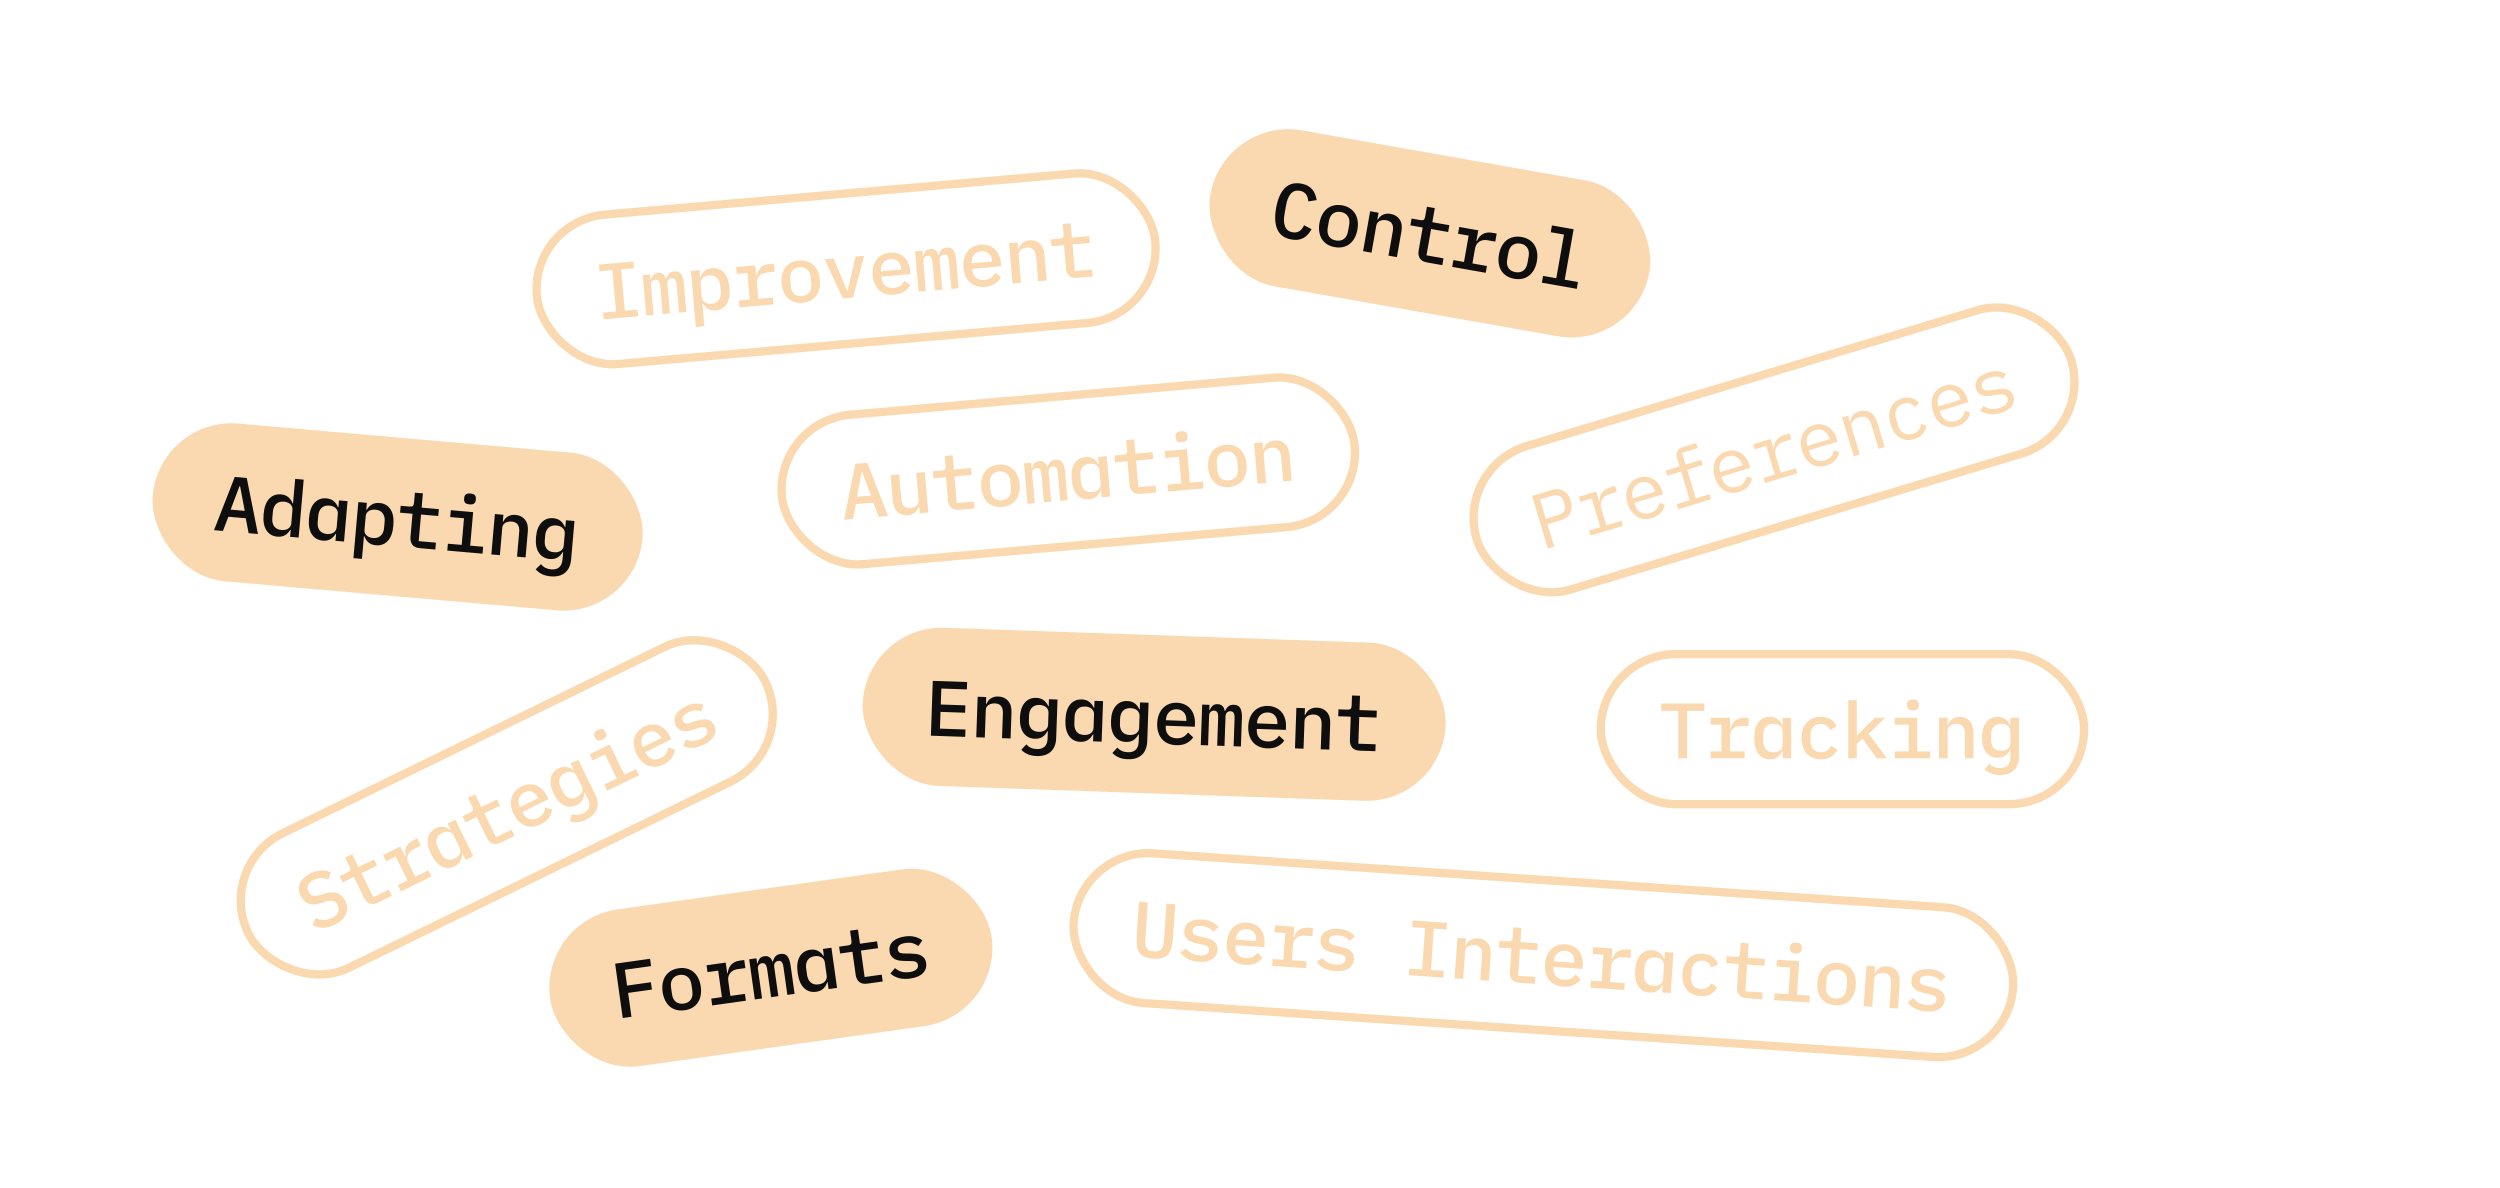 <svg width="600" height="285" viewBox="0 0 600 285" fill="none" xmlns="http://www.w3.org/2000/svg">
<rect x="127.27" y="53.07" width="149" height="36" rx="18" transform="rotate(-5 127.27 53.07)" stroke="#FBD9B0" stroke-width="2"/>
<path d="M144.899 76.623L144.759 75.025L147.841 74.756L146.973 64.833L143.891 65.103L143.752 63.506L152.02 62.782L152.16 64.38L149.078 64.649L149.946 74.572L153.028 74.302L153.168 75.899L144.899 76.623ZM155.115 75.729L154.267 66.032L156.014 65.879L156.124 67.138L156.218 67.13C156.333 66.704 156.515 66.334 156.765 66.022C157.028 65.708 157.423 65.529 157.949 65.483C158.463 65.438 158.87 65.547 159.171 65.811C159.483 66.062 159.698 66.428 159.816 66.91L159.891 66.903C160.028 66.45 160.24 66.059 160.527 65.731C160.813 65.39 161.25 65.194 161.839 65.142C162.591 65.077 163.134 65.294 163.468 65.795C163.815 66.295 164.032 67.052 164.121 68.067L164.718 74.889L162.97 75.042L162.396 68.483C162.337 67.807 162.215 67.35 162.03 67.114C161.845 66.865 161.57 66.757 161.207 66.788C160.881 66.817 160.615 66.954 160.409 67.199C160.215 67.431 160.137 67.766 160.175 68.204L160.79 75.233L159.043 75.385L158.469 68.827C158.41 68.15 158.288 67.694 158.103 67.458C157.929 67.208 157.661 67.099 157.298 67.13C156.96 67.16 156.687 67.297 156.482 67.543C156.287 67.774 156.209 68.109 156.248 68.548L156.863 75.576L155.115 75.729ZM165.817 65.022L167.865 64.842L168.01 66.496L168.122 66.486C168.359 65.872 168.701 65.382 169.149 65.014C169.595 64.634 170.176 64.413 170.89 64.35C172.03 64.251 172.975 64.597 173.726 65.39C174.477 66.183 174.926 67.418 175.073 69.097C175.22 70.776 174.993 72.071 174.391 72.982C173.789 73.893 172.918 74.399 171.778 74.499C171.063 74.561 170.454 74.45 169.949 74.166C169.444 73.87 169.021 73.439 168.681 72.876L168.569 72.886L169.042 78.298L166.994 78.477L165.817 65.022ZM170.786 72.9C171.562 72.832 172.137 72.542 172.508 72.03C172.893 71.516 173.05 70.865 172.981 70.076L172.843 68.497C172.774 67.708 172.506 67.094 172.038 66.655C171.583 66.215 170.967 66.029 170.19 66.097C169.89 66.123 169.611 66.186 169.355 66.284C169.098 66.382 168.876 66.515 168.689 66.683C168.502 66.851 168.355 67.053 168.25 67.289C168.155 67.512 168.122 67.774 168.148 68.075L168.431 71.307C168.457 71.608 168.536 71.866 168.669 72.082C168.813 72.284 168.991 72.451 169.205 72.584C169.419 72.717 169.66 72.809 169.93 72.861C170.2 72.913 170.485 72.926 170.786 72.9ZM177.356 72.117L179.931 71.891L179.372 65.502L176.797 65.727L176.653 64.074L181.276 63.669L181.501 66.244L181.614 66.234C181.672 65.888 181.768 65.551 181.904 65.224C182.039 64.896 182.223 64.609 182.453 64.361C182.683 64.101 182.974 63.887 183.325 63.717C183.675 63.535 184.094 63.422 184.583 63.38L185.748 63.278L185.919 65.232L184.002 65.4C183.251 65.466 182.656 65.745 182.22 66.238C181.782 66.718 181.596 67.334 181.662 68.085L181.979 71.712L185.493 71.405L185.638 73.059L177.501 73.77L177.356 72.117ZM192.623 72.675C191.908 72.737 191.253 72.675 190.656 72.487C190.071 72.298 189.559 72.002 189.12 71.599C188.693 71.194 188.346 70.688 188.078 70.08C187.81 69.473 187.642 68.78 187.574 68.004C187.507 67.227 187.552 66.516 187.71 65.871C187.868 65.226 188.122 64.667 188.472 64.195C188.835 63.721 189.287 63.341 189.83 63.053C190.386 62.765 191.021 62.589 191.735 62.527C192.449 62.464 193.098 62.528 193.683 62.716C194.28 62.904 194.792 63.2 195.219 63.604C195.658 64.008 196.011 64.513 196.279 65.121C196.547 65.729 196.715 66.421 196.783 67.198C196.851 67.975 196.806 68.686 196.648 69.331C196.489 69.976 196.229 70.535 195.866 71.009C195.516 71.481 195.064 71.862 194.508 72.15C193.965 72.437 193.337 72.612 192.623 72.675ZM192.481 71.059C193.233 70.993 193.808 70.715 194.207 70.226C194.618 69.723 194.784 69.02 194.705 68.118L194.576 66.653C194.497 65.751 194.213 65.094 193.722 64.682C193.243 64.257 192.628 64.077 191.876 64.143C191.124 64.209 190.543 64.493 190.133 64.996C189.734 65.486 189.574 66.181 189.653 67.083L189.781 68.549C189.86 69.451 190.139 70.115 190.618 70.54C191.108 70.951 191.729 71.124 192.481 71.059ZM202.236 71.606L197.911 62.214L200.035 62.028L201.727 66.008L203.327 69.788L203.44 69.778L204.358 65.778L205.334 61.564L207.383 61.385L204.754 71.386L202.236 71.606ZM214.614 70.751C213.875 70.816 213.2 70.755 212.591 70.568C211.981 70.382 211.457 70.087 211.017 69.683C210.578 69.28 210.225 68.78 209.958 68.185C209.691 67.577 209.523 66.885 209.455 66.108C209.387 65.332 209.432 64.621 209.59 63.976C209.761 63.329 210.021 62.77 210.371 62.298C210.733 61.812 211.185 61.425 211.728 61.138C212.271 60.85 212.887 60.676 213.576 60.616C214.252 60.557 214.877 60.622 215.449 60.812C216.02 60.989 216.518 61.274 216.944 61.666C217.369 62.058 217.708 62.539 217.96 63.111C218.225 63.681 218.388 64.323 218.451 65.037L218.518 65.808L211.565 66.416L211.593 66.736C211.66 67.5 211.952 68.105 212.471 68.552C212.989 68.987 213.667 69.167 214.507 69.094C215.133 69.039 215.654 68.861 216.07 68.559C216.497 68.244 216.828 67.849 217.064 67.374L218.441 68.39C218.164 68.982 217.705 69.502 217.062 69.95C216.432 70.396 215.616 70.663 214.614 70.751ZM213.712 62.176C213.349 62.208 213.016 62.3 212.714 62.453C212.424 62.604 212.177 62.809 211.972 63.066C211.779 63.311 211.633 63.595 211.536 63.919C211.438 64.243 211.405 64.593 211.438 64.969L211.45 65.101L216.317 64.675L216.3 64.487C216.234 63.723 215.961 63.134 215.483 62.721C215.017 62.295 214.426 62.113 213.712 62.176ZM220.469 70.011L219.621 60.314L221.368 60.161L221.478 61.421L221.572 61.412C221.687 60.986 221.869 60.616 222.119 60.304C222.382 59.991 222.777 59.811 223.303 59.765C223.817 59.72 224.224 59.83 224.525 60.094C224.837 60.344 225.052 60.71 225.17 61.192L225.245 61.186C225.382 60.732 225.594 60.341 225.881 60.013C226.167 59.672 226.604 59.476 227.193 59.425C227.945 59.359 228.488 59.577 228.822 60.077C229.169 60.577 229.386 61.335 229.475 62.349L230.072 69.171L228.324 69.324L227.75 62.766C227.691 62.089 227.569 61.633 227.385 61.396C227.199 61.147 226.924 61.039 226.561 61.071C226.235 61.099 225.969 61.236 225.763 61.481C225.569 61.713 225.491 62.048 225.529 62.486L226.144 69.515L224.397 69.668L223.823 63.109C223.764 62.433 223.642 61.976 223.457 61.74C223.283 61.49 223.015 61.381 222.652 61.413C222.314 61.442 222.042 61.58 221.836 61.825C221.641 62.056 221.563 62.392 221.602 62.83L222.217 69.858L220.469 70.011ZM236.399 68.845C235.659 68.91 234.985 68.849 234.375 68.662C233.766 68.476 233.241 68.181 232.802 67.777C232.363 67.374 232.01 66.874 231.743 66.279C231.475 65.671 231.307 64.979 231.239 64.202C231.172 63.426 231.217 62.715 231.375 62.07C231.545 61.423 231.806 60.864 232.156 60.392C232.517 59.906 232.97 59.519 233.512 59.231C234.055 58.944 234.671 58.77 235.36 58.71C236.037 58.651 236.661 58.716 237.233 58.906C237.804 59.083 238.303 59.368 238.728 59.76C239.154 60.152 239.493 60.633 239.745 61.205C240.009 61.775 240.173 62.417 240.235 63.131L240.303 63.902L233.349 64.51L233.377 64.83C233.444 65.594 233.737 66.199 234.256 66.646C234.774 67.081 235.452 67.261 236.292 67.188C236.918 67.133 237.439 66.955 237.854 66.653C238.281 66.338 238.613 65.943 238.849 65.468L240.226 66.484C239.949 67.076 239.49 67.596 238.847 68.044C238.217 68.49 237.401 68.757 236.399 68.845ZM235.497 60.27C235.134 60.302 234.801 60.394 234.499 60.547C234.209 60.698 233.962 60.903 233.757 61.161C233.564 61.405 233.418 61.689 233.32 62.013C233.222 62.337 233.19 62.687 233.223 63.063L233.234 63.195L238.102 62.769L238.085 62.581C238.018 61.817 237.746 61.228 237.268 60.816C236.801 60.389 236.211 60.207 235.497 60.27ZM243.005 68.04L242.157 58.343L244.205 58.163L244.35 59.817L244.444 59.809C244.522 59.55 244.627 59.301 244.757 59.062C244.899 58.81 245.076 58.592 245.287 58.41C245.498 58.215 245.749 58.054 246.04 57.927C246.332 57.801 246.679 57.72 247.08 57.685C248.057 57.599 248.874 57.85 249.531 58.436C250.189 59.022 250.569 59.904 250.672 61.082L251.218 67.321L249.169 67.5L248.65 61.562C248.515 60.021 247.777 59.309 246.437 59.426C246.174 59.449 245.92 59.509 245.676 59.606C245.431 59.691 245.214 59.811 245.026 59.966C244.837 60.122 244.69 60.311 244.583 60.535C244.489 60.758 244.454 61.007 244.478 61.283L245.054 67.86L243.005 68.04ZM258.539 66.681C257.688 66.755 257.041 66.584 256.601 66.168C256.16 65.74 255.907 65.162 255.843 64.436L255.355 58.854L252.367 59.116L252.222 57.462L254.346 57.276C254.709 57.245 254.96 57.153 255.098 57.002C255.236 56.839 255.288 56.569 255.255 56.193L255.043 53.769L256.96 53.601L257.259 57.021L261.393 56.66L261.538 58.313L257.404 58.675L257.963 65.065L262.097 64.703L262.242 66.357L258.539 66.681Z" fill="#FBD9B0"/>
<rect x="186.083" y="101.111" width="138" height="36" rx="18" transform="rotate(-5 186.083 101.111)" stroke="#FBD9B0" stroke-width="2"/>
<path d="M210.891 124.036L209.59 120.628L205.418 120.993L204.727 124.575L202.585 124.762L205.271 111.31L208.146 111.058L213.128 123.84L210.891 124.036ZM206.923 113.305L206.772 113.318L205.659 119.21L209.042 118.914L206.923 113.305ZM220.605 121.52L220.511 121.528C220.433 121.787 220.323 122.043 220.181 122.295C220.05 122.534 219.88 122.751 219.67 122.946C219.459 123.128 219.207 123.283 218.915 123.41C218.623 123.536 218.277 123.617 217.876 123.652C216.899 123.737 216.081 123.487 215.424 122.901C214.767 122.314 214.387 121.432 214.284 120.255L213.738 114.016L215.786 113.836L216.306 119.775C216.441 121.316 217.178 122.028 218.519 121.91C218.782 121.887 219.036 121.834 219.281 121.749C219.525 121.652 219.741 121.526 219.93 121.37C220.118 121.215 220.26 121.032 220.355 120.822C220.462 120.598 220.502 120.342 220.477 120.054L219.902 113.476L221.95 113.297L222.798 122.994L220.75 123.173L220.605 121.52ZM230.214 122.345C229.362 122.42 228.716 122.249 228.276 121.833C227.834 121.405 227.582 120.827 227.518 120.1L227.03 114.519L224.042 114.78L223.897 113.127L226.021 112.941C226.384 112.909 226.635 112.818 226.773 112.667C226.91 112.503 226.963 112.234 226.93 111.858L226.718 109.434L228.634 109.266L228.934 112.686L233.068 112.324L233.213 113.978L229.078 114.34L229.637 120.729L233.772 120.368L233.916 122.021L230.214 122.345ZM240.544 121.669C239.83 121.731 239.174 121.669 238.577 121.481C237.992 121.292 237.48 120.996 237.041 120.593C236.614 120.188 236.267 119.682 235.999 119.074C235.731 118.467 235.564 117.774 235.496 116.998C235.428 116.221 235.473 115.51 235.631 114.865C235.789 114.22 236.043 113.661 236.393 113.189C236.756 112.715 237.209 112.335 237.751 112.047C238.307 111.759 238.942 111.583 239.656 111.521C240.37 111.458 241.019 111.521 241.604 111.71C242.201 111.898 242.713 112.194 243.14 112.598C243.579 113.002 243.933 113.507 244.2 114.115C244.468 114.723 244.636 115.415 244.704 116.192C244.772 116.969 244.727 117.68 244.569 118.325C244.41 118.97 244.15 119.529 243.788 120.003C243.438 120.475 242.985 120.856 242.429 121.144C241.886 121.431 241.258 121.606 240.544 121.669ZM240.402 120.053C241.154 119.987 241.729 119.709 242.128 119.22C242.539 118.717 242.705 118.014 242.626 117.112L242.497 115.646C242.419 114.744 242.134 114.088 241.643 113.676C241.164 113.251 240.549 113.071 239.797 113.137C239.046 113.203 238.464 113.487 238.054 113.99C237.655 114.48 237.495 115.175 237.574 116.077L237.702 117.543C237.781 118.445 238.06 119.109 238.539 119.534C239.03 119.945 239.651 120.118 240.402 120.053ZM246.605 120.911L245.757 111.214L247.505 111.061L247.615 112.32L247.709 112.312C247.823 111.886 248.005 111.516 248.256 111.204C248.519 110.891 248.913 110.711 249.439 110.665C249.953 110.62 250.36 110.729 250.661 110.993C250.973 111.244 251.189 111.61 251.306 112.092L251.382 112.086C251.519 111.632 251.731 111.241 252.018 110.913C252.303 110.572 252.741 110.376 253.33 110.325C254.081 110.259 254.624 110.476 254.958 110.977C255.305 111.477 255.523 112.235 255.612 113.249L256.208 120.071L254.461 120.224L253.887 113.665C253.828 112.989 253.706 112.532 253.521 112.296C253.335 112.047 253.06 111.939 252.697 111.97C252.371 111.999 252.106 112.136 251.9 112.381C251.706 112.613 251.628 112.948 251.666 113.386L252.281 120.415L250.533 120.568L249.959 114.009C249.9 113.332 249.778 112.876 249.593 112.64C249.42 112.39 249.152 112.281 248.788 112.312C248.45 112.342 248.178 112.479 247.972 112.725C247.778 112.956 247.7 113.291 247.738 113.73L248.353 120.758L246.605 120.911ZM264.269 117.699L264.156 117.709C263.919 118.323 263.578 118.82 263.131 119.2C262.684 119.568 262.103 119.783 261.389 119.845C260.249 119.945 259.303 119.598 258.552 118.806C257.801 118.013 257.352 116.777 257.205 115.098C257.058 113.419 257.286 112.125 257.888 111.213C258.49 110.302 259.361 109.797 260.501 109.697C261.215 109.635 261.825 109.752 262.331 110.048C262.835 110.332 263.257 110.756 263.597 111.32L263.71 111.31L263.565 109.656L265.613 109.477L266.462 119.174L264.413 119.353L264.269 117.699ZM262.088 118.099C262.389 118.072 262.667 118.01 262.924 117.912C263.18 117.814 263.402 117.681 263.59 117.513C263.777 117.345 263.918 117.149 264.012 116.927C264.117 116.69 264.157 116.422 264.131 116.121L263.848 112.889C263.822 112.588 263.736 112.337 263.593 112.135C263.46 111.919 263.287 111.745 263.073 111.612C262.86 111.479 262.618 111.387 262.348 111.334C262.079 111.282 261.794 111.269 261.493 111.296C260.716 111.364 260.136 111.654 259.751 112.168C259.38 112.68 259.228 113.331 259.297 114.12L259.435 115.698C259.504 116.488 259.766 117.102 260.222 117.542C260.689 117.981 261.311 118.167 262.088 118.099ZM273.784 118.533C272.932 118.608 272.285 118.437 271.845 118.021C271.404 117.593 271.151 117.015 271.088 116.289L270.599 110.707L267.611 110.969L267.467 109.315L269.59 109.129C269.953 109.097 270.204 109.006 270.343 108.855C270.48 108.692 270.532 108.422 270.499 108.046L270.287 105.622L272.204 105.454L272.503 108.874L276.637 108.513L276.782 110.166L272.648 110.528L273.207 116.917L277.341 116.556L277.486 118.21L273.784 118.533ZM283.692 106.115C283.166 106.161 282.787 106.087 282.555 105.893C282.336 105.697 282.213 105.443 282.185 105.13L282.151 104.735C282.123 104.422 282.201 104.15 282.382 103.92C282.577 103.688 282.931 103.55 283.444 103.505C283.971 103.459 284.343 103.534 284.562 103.729C284.794 103.923 284.924 104.177 284.951 104.49L284.985 104.885C285.013 105.198 284.929 105.471 284.735 105.702C284.553 105.933 284.205 106.07 283.692 106.115ZM280.209 116.305L283.516 116.016L282.957 109.626L279.65 109.915L279.505 108.262L284.861 107.793L285.565 115.836L288.666 115.565L288.81 117.219L280.354 117.959L280.209 116.305ZM295.005 116.904C294.291 116.966 293.636 116.904 293.039 116.716C292.454 116.528 291.942 116.232 291.503 115.828C291.076 115.424 290.729 114.917 290.461 114.31C290.193 113.702 290.025 113.01 289.957 112.233C289.889 111.456 289.934 110.745 290.093 110.1C290.251 109.455 290.505 108.896 290.855 108.424C291.217 107.95 291.67 107.57 292.213 107.282C292.769 106.994 293.403 106.818 294.118 106.756C294.832 106.694 295.481 106.757 296.066 106.945C296.663 107.133 297.175 107.429 297.601 107.834C298.041 108.237 298.394 108.743 298.662 109.35C298.93 109.958 299.098 110.65 299.166 111.427C299.234 112.204 299.189 112.915 299.03 113.56C298.872 114.205 298.612 114.764 298.249 115.238C297.899 115.71 297.447 116.091 296.891 116.379C296.348 116.667 295.72 116.842 295.005 116.904ZM294.864 115.288C295.616 115.222 296.191 114.944 296.59 114.455C297.001 113.952 297.166 113.25 297.087 112.348L296.959 110.882C296.88 109.98 296.596 109.323 296.105 108.911C295.626 108.486 295.011 108.306 294.259 108.372C293.507 108.438 292.926 108.722 292.516 109.225C292.117 109.715 291.957 110.41 292.036 111.312L292.164 112.778C292.243 113.68 292.522 114.344 293.001 114.769C293.491 115.181 294.112 115.354 294.864 115.288ZM301.819 116.081L300.97 106.384L303.019 106.204L303.164 107.858L303.258 107.85C303.336 107.591 303.44 107.342 303.571 107.103C303.713 106.851 303.89 106.633 304.101 106.451C304.311 106.256 304.562 106.095 304.854 105.968C305.146 105.842 305.492 105.761 305.893 105.726C306.87 105.64 307.688 105.891 308.345 106.477C309.002 107.063 309.382 107.945 309.485 109.123L310.031 115.362L307.983 115.541L307.463 109.603C307.328 108.062 306.591 107.35 305.25 107.467C304.987 107.49 304.734 107.55 304.49 107.648C304.245 107.732 304.028 107.852 303.839 108.007C303.651 108.163 303.503 108.352 303.397 108.576C303.303 108.799 303.268 109.048 303.292 109.324L303.867 115.901L301.819 116.081Z" fill="#FBD9B0"/>
<rect x="384.187" y="157" width="116" height="36" rx="18" stroke="#FBD9B0" stroke-width="2"/>
<path d="M404.902 170.606V182H402.789V170.606H398.658V168.833H409.034V170.606H404.902ZM410.554 180.34H413.139V173.926H410.554V172.266H415.195V174.85H415.308C415.396 174.511 415.522 174.184 415.685 173.869C415.849 173.555 416.056 173.285 416.308 173.058C416.559 172.819 416.867 172.631 417.232 172.492C417.597 172.341 418.024 172.266 418.515 172.266H419.685V174.228H417.76C417.006 174.228 416.39 174.454 415.912 174.907C415.434 175.347 415.195 175.945 415.195 176.699V180.34H418.722V182H410.554V180.34ZM427.827 180.34H427.713C427.424 180.931 427.041 181.396 426.563 181.736C426.085 182.063 425.487 182.226 424.771 182.226C423.626 182.226 422.714 181.799 422.035 180.944C421.356 180.088 421.017 178.818 421.017 177.133C421.017 175.448 421.356 174.178 422.035 173.322C422.714 172.467 423.626 172.04 424.771 172.04C425.487 172.04 426.085 172.209 426.563 172.549C427.041 172.876 427.424 173.335 427.713 173.926H427.827V172.266H429.883V182H427.827V180.34ZM425.619 180.547C425.921 180.547 426.204 180.51 426.468 180.434C426.732 180.359 426.965 180.246 427.166 180.095C427.367 179.944 427.525 179.761 427.638 179.548C427.764 179.321 427.827 179.057 427.827 178.755V175.511C427.827 175.209 427.764 174.951 427.638 174.737C427.525 174.511 427.367 174.322 427.166 174.171C426.965 174.02 426.732 173.907 426.468 173.832C426.204 173.756 425.921 173.719 425.619 173.719C424.84 173.719 424.236 173.958 423.808 174.435C423.393 174.913 423.186 175.548 423.186 176.341V177.925C423.186 178.718 423.393 179.353 423.808 179.831C424.236 180.308 424.84 180.547 425.619 180.547ZM437.006 182.226C436.277 182.226 435.623 182.107 435.044 181.868C434.478 181.629 433.994 181.289 433.592 180.849C433.202 180.409 432.9 179.875 432.686 179.246C432.485 178.617 432.384 177.913 432.384 177.133C432.384 176.353 432.485 175.649 432.686 175.02C432.9 174.391 433.202 173.857 433.592 173.417C433.994 172.977 434.478 172.637 435.044 172.398C435.623 172.159 436.27 172.04 436.987 172.04C437.993 172.04 438.798 172.253 439.402 172.681C440.018 173.109 440.477 173.662 440.779 174.341L439.175 175.209C438.999 174.756 438.729 174.398 438.364 174.134C438.012 173.869 437.553 173.737 436.987 173.737C436.208 173.737 435.604 173.976 435.176 174.454C434.749 174.92 434.535 175.542 434.535 176.322V177.944C434.535 178.711 434.749 179.334 435.176 179.812C435.604 180.29 436.22 180.529 437.025 180.529C437.629 180.529 438.119 180.39 438.496 180.114C438.886 179.837 439.194 179.46 439.421 178.982L440.93 179.906C440.615 180.585 440.138 181.145 439.496 181.585C438.855 182.013 438.025 182.226 437.006 182.226ZM443.582 168.04H445.639V176.473H445.733L447.261 174.907L449.996 172.266H452.43L448.487 176.095L452.864 182H450.392L446.997 177.265L445.639 178.529V182H443.582V168.04ZM459.119 170.493C458.591 170.493 458.22 170.386 458.006 170.172C457.805 169.958 457.704 169.694 457.704 169.38V168.984C457.704 168.669 457.805 168.405 458.006 168.191C458.22 167.978 458.585 167.871 459.1 167.871C459.629 167.871 459.993 167.978 460.195 168.191C460.408 168.405 460.515 168.669 460.515 168.984V169.38C460.515 169.694 460.408 169.958 460.195 170.172C459.993 170.386 459.635 170.493 459.119 170.493ZM454.762 180.34H458.082V173.926H454.762V172.266H460.138V180.34H463.251V182H454.762V180.34ZM465.375 182V172.266H467.431V173.926H467.525C467.626 173.675 467.752 173.436 467.903 173.209C468.066 172.97 468.261 172.769 468.487 172.606C468.714 172.429 468.978 172.291 469.28 172.191C469.582 172.09 469.934 172.04 470.336 172.04C471.317 172.04 472.109 172.36 472.713 173.002C473.317 173.643 473.619 174.555 473.619 175.737V182H471.562V176.039C471.562 174.492 470.89 173.719 469.544 173.719C469.28 173.719 469.022 173.756 468.77 173.832C468.519 173.895 468.293 173.995 468.091 174.134C467.89 174.272 467.727 174.448 467.601 174.662C467.488 174.876 467.431 175.121 467.431 175.397V182H465.375ZM484.552 181.566C484.552 182.962 484.163 184.05 483.383 184.83C482.603 185.609 481.471 185.999 479.987 185.999C479.12 185.999 478.384 185.867 477.78 185.603C477.177 185.352 476.68 185.025 476.29 184.622L477.441 183.283C478.095 183.974 478.937 184.32 479.968 184.32C480.824 184.32 481.459 184.094 481.874 183.641C482.289 183.201 482.496 182.56 482.496 181.717V179.963H482.383C482.094 180.566 481.71 181.038 481.232 181.377C480.754 181.704 480.157 181.868 479.44 181.868C478.296 181.868 477.384 181.447 476.705 180.604C476.026 179.749 475.686 178.529 475.686 176.944C475.686 175.372 476.026 174.165 476.705 173.322C477.384 172.467 478.296 172.04 479.44 172.04C480.157 172.04 480.754 172.209 481.232 172.549C481.71 172.876 482.094 173.335 482.383 173.926H482.496V172.266H484.552V181.566ZM480.289 180.17C480.591 180.17 480.874 180.132 481.138 180.057C481.402 179.982 481.635 179.868 481.836 179.717C482.037 179.567 482.194 179.384 482.308 179.17C482.433 178.944 482.496 178.68 482.496 178.378V175.511C482.496 175.209 482.433 174.951 482.308 174.737C482.194 174.511 482.037 174.322 481.836 174.171C481.635 174.02 481.402 173.907 481.138 173.832C480.874 173.756 480.591 173.719 480.289 173.719C479.509 173.719 478.906 173.958 478.478 174.435C478.063 174.901 477.856 175.536 477.856 176.341V177.567C477.856 178.359 478.063 178.994 478.478 179.472C478.906 179.938 479.509 180.17 480.289 180.17Z" fill="#FBD9B0"/>
<rect x="51.718" y="207.832" width="138" height="36" rx="18" transform="rotate(-26 51.718 207.832)" stroke="#FBD9B0" stroke-width="2"/>
<path d="M80.344 221.937C79.316 222.439 78.363 222.68 77.486 222.66C76.608 222.64 75.797 222.441 75.053 222.062L75.703 220.297C76.42 220.619 77.096 220.786 77.732 220.798C78.362 220.798 78.999 220.642 79.643 220.327C80.389 219.963 80.877 219.515 81.107 218.983C81.349 218.446 81.315 217.861 81.007 217.228C80.758 216.719 80.421 216.401 79.995 216.273C79.563 216.133 78.961 216.175 78.188 216.398L76.801 216.823C76.191 217.009 75.645 217.093 75.161 217.077C74.672 217.05 74.24 216.953 73.865 216.786C73.484 216.608 73.152 216.371 72.868 216.076C72.59 215.764 72.354 215.41 72.161 215.014C71.615 213.895 71.564 212.871 72.006 211.942C72.443 211.001 73.294 210.222 74.56 209.605C75.498 209.147 76.37 208.911 77.174 208.896C77.984 208.865 78.725 209.021 79.397 209.365L78.789 211.131C78.268 210.895 77.724 210.769 77.156 210.752C76.594 210.719 75.985 210.862 75.329 211.181C74.628 211.523 74.166 211.938 73.942 212.425C73.723 212.895 73.755 213.419 74.036 213.995C74.273 214.481 74.602 214.796 75.022 214.941C75.448 215.069 76.059 215.016 76.855 214.782L78.217 214.391C79.373 214.065 80.337 214.077 81.11 214.428C81.877 214.767 82.465 215.355 82.873 216.191C83.138 216.734 83.284 217.278 83.312 217.824C83.352 218.364 83.263 218.884 83.044 219.382C82.837 219.875 82.506 220.344 82.051 220.79C81.603 221.218 81.034 221.601 80.344 221.937ZM90.7 216.635C89.931 217.01 89.267 217.082 88.707 216.851C88.141 216.609 87.698 216.161 87.378 215.505L84.922 210.469L82.226 211.784L81.499 210.292L83.415 209.358C83.742 209.198 83.944 209.023 84.019 208.832C84.088 208.63 84.04 208.36 83.875 208.021L82.808 205.834L84.538 204.99L86.043 208.076L89.773 206.257L90.501 207.749L86.77 209.568L89.582 215.333L93.312 213.513L94.04 215.006L90.7 216.635ZM95.476 212.458L97.799 211.325L94.987 205.56L92.664 206.693L91.936 205.201L96.107 203.167L97.24 205.49L97.342 205.44C97.272 205.097 97.242 204.747 97.251 204.393C97.26 204.039 97.328 203.705 97.455 203.391C97.576 203.066 97.771 202.762 98.038 202.477C98.299 202.182 98.651 201.927 99.091 201.712L100.143 201.199L101.003 202.962L99.273 203.806C98.595 204.137 98.141 204.61 97.909 205.227C97.673 205.832 97.72 206.473 98.051 207.152L99.647 210.424L102.817 208.877L103.545 210.37L96.204 213.95L95.476 212.458ZM111 204.886L110.898 204.936C110.898 205.594 110.757 206.181 110.476 206.695C110.19 207.199 109.725 207.607 109.08 207.922C108.052 208.423 107.045 208.439 106.06 207.968C105.074 207.497 104.212 206.504 103.473 204.989C102.735 203.475 102.483 202.184 102.719 201.118C102.954 200.052 103.586 199.268 104.615 198.766C105.259 198.452 105.87 198.342 106.449 198.438C107.022 198.522 107.568 198.767 108.087 199.171L108.188 199.122L107.461 197.63L109.309 196.728L113.576 205.477L111.728 206.379L111 204.886ZM109.107 206.041C109.379 205.908 109.616 205.75 109.821 205.567C110.025 205.383 110.184 205.179 110.299 204.955C110.414 204.732 110.475 204.499 110.483 204.257C110.497 203.998 110.438 203.734 110.305 203.462L108.883 200.546C108.751 200.275 108.581 200.071 108.374 199.933C108.174 199.78 107.95 199.679 107.703 199.632C107.456 199.584 107.197 199.584 106.926 199.632C106.656 199.68 106.385 199.77 106.114 199.903C105.413 200.245 104.975 200.724 104.8 201.341C104.637 201.952 104.729 202.614 105.076 203.326L105.771 204.751C106.118 205.463 106.583 205.943 107.165 206.19C107.759 206.432 108.407 206.382 109.107 206.041ZM120.182 202.255C119.413 202.63 118.749 202.702 118.189 202.472C117.623 202.23 117.18 201.781 116.86 201.126L114.404 196.09L111.709 197.405L110.981 195.913L112.897 194.978C113.225 194.818 113.426 194.643 113.501 194.453C113.57 194.251 113.522 193.981 113.357 193.641L112.29 191.454L114.02 190.611L115.525 193.697L119.255 191.877L119.983 193.369L116.252 195.189L119.064 200.953L122.794 199.134L123.522 200.626L120.182 202.255ZM129.769 197.831C129.102 198.156 128.451 198.341 127.815 198.385C127.179 198.43 126.584 198.342 126.029 198.123C125.474 197.904 124.966 197.564 124.504 197.104C124.036 196.633 123.631 196.047 123.289 195.346C122.947 194.645 122.735 193.965 122.651 193.306C122.579 192.642 122.622 192.026 122.779 191.46C122.942 190.876 123.226 190.353 123.63 189.89C124.034 189.428 124.546 189.045 125.168 188.741C125.779 188.444 126.385 188.281 126.987 188.253C127.583 188.214 128.151 188.301 128.689 188.515C129.226 188.728 129.715 189.056 130.155 189.499C130.607 189.937 130.989 190.478 131.304 191.122L131.643 191.817L125.369 194.877L125.51 195.165C125.846 195.855 126.336 196.315 126.981 196.546C127.62 196.766 128.318 196.692 129.076 196.322C129.641 196.047 130.063 195.694 130.343 195.263C130.629 194.816 130.797 194.329 130.847 193.8L132.496 194.255C132.45 194.907 132.208 195.557 131.768 196.205C131.34 196.848 130.674 197.39 129.769 197.831ZM125.854 190.149C125.527 190.308 125.249 190.514 125.022 190.765C124.805 191.01 124.648 191.29 124.549 191.604C124.456 191.901 124.422 192.218 124.447 192.556C124.472 192.894 124.567 193.232 124.732 193.571L124.79 193.69L129.182 191.548L129.099 191.379C128.763 190.689 128.297 190.237 127.703 190.023C127.115 189.793 126.499 189.834 125.854 190.149ZM142.868 190.708C143.48 191.962 143.606 193.111 143.247 194.154C142.888 195.196 142.042 196.043 140.708 196.693C139.928 197.074 139.209 197.278 138.551 197.305C137.898 197.344 137.308 197.267 136.781 197.077L137.228 195.368C138.119 195.703 139.028 195.645 139.955 195.193C140.724 194.818 141.195 194.336 141.37 193.747C141.55 193.17 141.455 192.502 141.086 191.745L140.317 190.168L140.215 190.218C140.22 190.887 140.082 191.479 139.801 191.994C139.515 192.497 139.05 192.906 138.405 193.22C137.377 193.722 136.373 193.743 135.393 193.283C134.407 192.812 133.568 191.865 132.873 190.44C132.184 189.028 131.96 187.794 132.201 186.739C132.436 185.672 133.068 184.888 134.097 184.386C134.741 184.072 135.353 183.963 135.931 184.059C136.504 184.143 137.05 184.387 137.569 184.792L137.671 184.742L136.943 183.25L138.791 182.349L142.868 190.708ZM138.424 191.322C138.695 191.19 138.933 191.032 139.137 190.848C139.342 190.665 139.501 190.461 139.616 190.237C139.731 190.013 139.792 189.78 139.8 189.539C139.814 189.28 139.754 189.015 139.622 188.744L138.365 186.167C138.233 185.895 138.063 185.691 137.857 185.554C137.656 185.4 137.432 185.3 137.185 185.252C136.938 185.205 136.679 185.205 136.408 185.253C136.138 185.301 135.867 185.391 135.596 185.523C134.895 185.865 134.457 186.345 134.282 186.962C134.113 187.562 134.205 188.223 134.558 188.947L135.096 190.049C135.443 190.761 135.908 191.241 136.49 191.489C137.079 191.719 137.723 191.664 138.424 191.322ZM144.636 177.525C144.162 177.756 143.781 177.823 143.496 177.725C143.221 177.621 143.015 177.427 142.877 177.145L142.703 176.789C142.565 176.506 142.54 176.225 142.627 175.944C142.726 175.658 143.007 175.402 143.47 175.176C143.945 174.945 144.319 174.881 144.594 174.985C144.88 175.083 145.092 175.274 145.23 175.557L145.403 175.913C145.541 176.195 145.561 176.479 145.462 176.765C145.375 177.046 145.1 177.299 144.636 177.525ZM145.037 188.286L148.021 186.83L145.209 181.066L142.225 182.521L141.497 181.029L146.329 178.672L149.869 185.929L152.666 184.564L153.394 186.057L145.764 189.778L145.037 188.286ZM159.251 183.452C158.585 183.777 157.933 183.962 157.297 184.006C156.661 184.05 156.066 183.963 155.511 183.744C154.956 183.525 154.448 183.185 153.986 182.725C153.518 182.253 153.113 181.667 152.771 180.966C152.429 180.265 152.217 179.586 152.133 178.927C152.061 178.262 152.104 177.647 152.261 177.08C152.424 176.497 152.708 175.974 153.112 175.511C153.516 175.048 154.029 174.665 154.65 174.362C155.261 174.064 155.867 173.901 156.469 173.874C157.066 173.835 157.633 173.922 158.171 174.135C158.708 174.349 159.197 174.677 159.637 175.12C160.089 175.557 160.471 176.098 160.786 176.743L161.125 177.438L154.851 180.497L154.992 180.786C155.328 181.475 155.819 181.936 156.463 182.167C157.102 182.387 157.8 182.312 158.558 181.943C159.123 181.667 159.545 181.314 159.825 180.884C160.111 180.437 160.279 179.949 160.329 179.421L161.978 179.876C161.932 180.528 161.69 181.178 161.25 181.826C160.822 182.469 160.156 183.011 159.251 183.452ZM155.337 175.769C155.009 175.929 154.731 176.134 154.504 176.385C154.288 176.631 154.13 176.91 154.031 177.224C153.939 177.522 153.904 177.839 153.929 178.177C153.954 178.514 154.049 178.853 154.215 179.192L154.272 179.311L158.664 177.169L158.581 176.999C158.245 176.31 157.78 175.858 157.186 175.644C156.597 175.413 155.981 175.455 155.337 175.769ZM168.909 178.741C167.96 179.204 167.066 179.451 166.227 179.482C165.4 179.508 164.654 179.368 163.987 179.064L164.627 177.492C165.216 177.723 165.802 177.836 166.387 177.83C166.978 177.808 167.601 177.637 168.257 177.317C168.856 177.025 169.287 176.689 169.549 176.309C169.823 175.924 169.855 175.516 169.646 175.087C169.557 174.906 169.449 174.77 169.321 174.679C169.192 174.587 169.046 174.533 168.883 174.514C168.721 174.496 168.543 174.505 168.352 174.543C168.171 174.575 167.985 174.623 167.793 174.689L166.296 175.147C165.934 175.267 165.554 175.361 165.154 175.431C164.754 175.5 164.368 175.513 163.998 175.47C163.633 175.41 163.288 175.277 162.964 175.072C162.651 174.86 162.384 174.529 162.164 174.077C161.728 173.184 161.736 172.34 162.189 171.546C162.652 170.746 163.443 170.073 164.562 169.527C165.376 169.131 166.138 168.913 166.847 168.875C167.562 168.82 168.222 168.911 168.827 169.148L168.322 170.737C167.969 170.588 167.531 170.507 167.008 170.497C166.479 170.474 165.87 170.632 165.181 170.968C163.949 171.569 163.523 172.259 163.903 173.039C164.085 173.412 164.342 173.609 164.674 173.629C165.011 173.632 165.372 173.568 165.756 173.437L167.253 172.979C167.631 172.865 168.012 172.77 168.395 172.695C168.79 172.615 169.169 172.605 169.534 172.664C169.905 172.707 170.247 172.835 170.56 173.046C170.884 173.251 171.157 173.58 171.377 174.032C171.807 174.914 171.801 175.777 171.36 176.622C170.924 177.45 170.107 178.157 168.909 178.741Z" fill="#FBD9B0"/>
<rect x="294.596" y="29.159" width="105" height="36" rx="18" transform="rotate(10 294.596 29.159)" fill="#FBD9B0"/>
<rect x="294.596" y="29.159" width="105" height="36" rx="18" transform="rotate(10 294.596 29.159)" stroke="#FBD9B0" stroke-width="2"/>
<path d="M309.948 57.481C308.301 57.191 307.177 56.392 306.578 55.086C305.99 53.782 305.885 52.059 306.263 49.916C306.641 47.774 307.329 46.19 308.327 45.166C309.337 44.143 310.666 43.778 312.313 44.068C312.945 44.179 313.474 44.362 313.902 44.616C314.344 44.86 314.706 45.16 314.988 45.517C315.273 45.86 315.491 46.25 315.644 46.686C315.812 47.111 315.931 47.56 316.001 48.032L314.013 48.333C313.966 48.018 313.904 47.72 313.826 47.438C313.748 47.156 313.633 46.906 313.48 46.687C313.326 46.469 313.13 46.281 312.889 46.123C312.661 45.968 312.361 45.858 311.99 45.792C311.073 45.631 310.342 45.866 309.797 46.498C309.253 47.117 308.877 48.021 308.667 49.21L308.281 51.402C308.071 52.591 308.115 53.576 308.411 54.356C308.71 55.124 309.318 55.589 310.234 55.75C310.606 55.816 310.925 55.814 311.192 55.747C311.472 55.681 311.721 55.572 311.94 55.419C312.158 55.266 312.353 55.07 312.522 54.832C312.692 54.593 312.853 54.334 313.004 54.055L314.769 55.017C314.542 55.437 314.276 55.824 313.97 56.179C313.68 56.524 313.341 56.815 312.954 57.053C312.57 57.279 312.127 57.437 311.625 57.528C311.139 57.608 310.58 57.592 309.948 57.481ZM320.344 59.314C319.638 59.19 319.021 58.96 318.493 58.624C317.977 58.29 317.559 57.872 317.239 57.368C316.932 56.867 316.728 56.288 316.626 55.632C316.525 54.976 316.542 54.264 316.677 53.496C316.813 52.728 317.04 52.053 317.36 51.471C317.68 50.889 318.07 50.414 318.53 50.049C319.003 49.685 319.539 49.435 320.137 49.298C320.749 49.163 321.407 49.158 322.113 49.282C322.819 49.407 323.43 49.636 323.946 49.969C324.474 50.305 324.892 50.724 325.2 51.225C325.519 51.728 325.73 52.308 325.831 52.964C325.933 53.621 325.916 54.333 325.78 55.101C325.645 55.869 325.417 56.544 325.098 57.126C324.778 57.708 324.382 58.181 323.909 58.544C323.449 58.91 322.913 59.16 322.302 59.295C321.703 59.432 321.05 59.439 320.344 59.314ZM320.626 57.717C321.369 57.848 321.997 57.728 322.509 57.359C323.036 56.979 323.377 56.344 323.535 55.452L323.79 54.003C323.947 53.111 323.842 52.403 323.475 51.879C323.123 51.344 322.575 51.011 321.832 50.88C321.088 50.749 320.454 50.873 319.927 51.253C319.415 51.622 319.08 52.253 318.923 53.145L318.667 54.594C318.51 55.485 318.608 56.199 318.961 56.733C319.328 57.258 319.883 57.586 320.626 57.717ZM327.139 60.282L328.829 50.696L330.854 51.053L330.566 52.688L330.659 52.705C330.801 52.474 330.967 52.261 331.155 52.064C331.357 51.857 331.584 51.693 331.835 51.571C332.089 51.437 332.373 51.347 332.688 51.3C333.002 51.253 333.358 51.265 333.754 51.335C334.72 51.505 335.445 51.959 335.928 52.695C336.411 53.431 336.55 54.382 336.345 55.546L335.257 61.714L333.232 61.357L334.267 55.486C334.536 53.963 334.008 53.084 332.682 52.851C332.422 52.805 332.162 52.797 331.901 52.828C331.642 52.846 331.402 52.906 331.18 53.007C330.958 53.108 330.766 53.254 330.605 53.442C330.457 53.633 330.358 53.865 330.31 54.137L329.164 60.639L327.139 60.282ZM342.495 62.99C341.653 62.842 341.073 62.51 340.755 61.994C340.44 61.466 340.345 60.842 340.472 60.124L341.445 54.606L338.491 54.086L338.779 52.451L340.879 52.821C341.238 52.884 341.504 52.861 341.676 52.751C341.851 52.629 341.971 52.382 342.037 52.01L342.459 49.613L344.354 49.947L343.758 53.329L347.845 54.049L347.557 55.684L343.47 54.964L342.356 61.28L346.443 62.001L346.155 63.636L342.495 62.99ZM348.814 62.419L351.359 62.867L352.473 56.551L349.928 56.102L350.216 54.467L354.786 55.273L354.337 57.818L354.449 57.838C354.595 57.519 354.775 57.219 354.991 56.938C355.206 56.656 355.458 56.426 355.745 56.247C356.034 56.055 356.37 55.923 356.753 55.85C357.139 55.765 357.573 55.765 358.056 55.85L359.208 56.053L358.867 57.985L356.972 57.651C356.229 57.52 355.583 57.636 355.034 57.999C354.486 58.349 354.147 58.896 354.016 59.639L353.384 63.224L356.858 63.837L356.57 65.472L348.526 64.053L348.814 62.419ZM363.416 66.909C362.71 66.784 362.093 66.554 361.564 66.219C361.049 65.885 360.631 65.466 360.311 64.963C360.003 64.462 359.799 63.883 359.698 63.227C359.596 62.57 359.613 61.858 359.749 61.09C359.884 60.322 360.112 59.647 360.431 59.065C360.751 58.483 361.141 58.009 361.601 57.643C362.074 57.28 362.61 57.029 363.209 56.892C363.82 56.758 364.479 56.752 365.185 56.877C365.891 57.001 366.501 57.23 367.017 57.564C367.546 57.9 367.963 58.318 368.271 58.819C368.591 59.323 368.801 59.903 368.903 60.559C369.004 61.215 368.987 61.928 368.852 62.695C368.716 63.463 368.489 64.138 368.169 64.72C367.849 65.303 367.453 65.775 366.98 66.139C366.52 66.505 365.984 66.755 365.373 66.89C364.774 67.027 364.122 67.033 363.416 66.909ZM363.697 65.311C364.441 65.442 365.068 65.323 365.58 64.954C366.107 64.574 366.449 63.938 366.606 63.047L366.862 61.597C367.019 60.706 366.914 59.998 366.547 59.473C366.194 58.938 365.646 58.606 364.903 58.474C364.16 58.343 363.525 58.468 362.998 58.847C362.486 59.217 362.151 59.847 361.994 60.739L361.739 62.188C361.581 63.08 361.679 63.793 362.032 64.328C362.399 64.852 362.954 65.18 363.697 65.311ZM370.331 66.213L373.508 66.773L375.355 56.295L372.179 55.735L372.467 54.1L377.669 55.017L375.533 67.13L378.71 67.69L378.421 69.325L370.043 67.847L370.331 66.213Z" fill="#0E0E0E"/>
<rect x="208.672" y="151.034" width="138" height="36" rx="18" transform="rotate(2 208.672 151.034)" fill="#FBD9B0"/>
<rect x="208.672" y="151.034" width="138" height="36" rx="18" transform="rotate(2 208.672 151.034)" stroke="#FBD9B0" stroke-width="2"/>
<path d="M223.412 176.564L223.871 163.405L232.11 163.693L232.048 165.465L225.921 165.251L225.787 169.078L231.688 169.284L231.626 171.056L225.726 170.85L225.585 174.866L231.712 175.08L231.651 176.852L223.412 176.564ZM234.301 176.944L234.641 167.216L236.696 167.288L236.638 168.947L236.732 168.95C236.842 168.703 236.976 168.468 237.135 168.247C237.306 168.014 237.508 167.82 237.74 167.664C237.972 167.496 238.241 167.367 238.546 167.277C238.851 167.187 239.205 167.149 239.607 167.163C240.588 167.197 241.368 167.546 241.949 168.208C242.53 168.87 242.8 169.791 242.759 170.973L242.54 177.232L240.485 177.16L240.693 171.203C240.747 169.657 240.102 168.86 238.757 168.813C238.493 168.804 238.234 168.833 237.98 168.9C237.726 168.954 237.497 169.046 237.291 169.178C237.085 169.309 236.915 169.479 236.782 169.688C236.662 169.898 236.596 170.141 236.587 170.418L236.356 177.016L234.301 176.944ZM253.483 177.18C253.434 178.575 253.006 179.649 252.2 180.401C251.393 181.153 250.249 181.503 248.765 181.451C247.898 181.421 247.168 181.263 246.574 180.978C245.979 180.706 245.494 180.362 245.118 179.946L246.315 178.647C246.945 179.362 247.775 179.737 248.805 179.773C249.66 179.802 250.302 179.598 250.733 179.16C251.163 178.735 251.393 178.101 251.422 177.259L251.484 175.506L251.37 175.502C251.06 176.095 250.661 176.553 250.171 176.876C249.682 177.186 249.079 177.328 248.363 177.303C247.219 177.263 246.323 176.81 245.673 175.945C245.025 175.066 244.728 173.835 244.783 172.252C244.838 170.681 245.219 169.486 245.927 168.667C246.636 167.837 247.562 167.441 248.706 167.481C249.422 167.506 250.013 167.696 250.479 168.053C250.945 168.396 251.313 168.868 251.581 169.469L251.694 169.473L251.752 167.814L253.807 167.886L253.483 177.18ZM249.271 175.636C249.572 175.647 249.856 175.619 250.123 175.553C250.389 175.486 250.626 175.381 250.832 175.238C251.039 175.094 251.202 174.917 251.323 174.707C251.456 174.486 251.528 174.224 251.539 173.922L251.639 171.057C251.649 170.755 251.596 170.495 251.477 170.277C251.372 170.047 251.222 169.853 251.026 169.695C250.83 169.537 250.601 169.416 250.34 169.331C250.079 169.247 249.797 169.199 249.496 169.188C248.716 169.161 248.105 169.379 247.661 169.842C247.23 170.292 247 170.92 246.972 171.724L246.929 172.95C246.902 173.741 247.087 174.383 247.485 174.875C247.896 175.355 248.491 175.609 249.271 175.636ZM262.398 176.264L262.285 176.26C261.975 176.841 261.575 177.293 261.086 177.615C260.597 177.926 259.994 178.068 259.278 178.043C258.134 178.003 257.238 177.544 256.589 176.666C255.94 175.787 255.645 174.506 255.704 172.822C255.763 171.138 256.146 169.88 256.855 169.049C257.563 168.218 258.489 167.823 259.633 167.863C260.35 167.888 260.941 168.078 261.406 168.434C261.873 168.778 262.24 169.25 262.508 169.851L262.622 169.854L262.679 168.195L264.734 168.267L264.395 177.995L262.34 177.923L262.398 176.264ZM260.185 176.395C260.486 176.405 260.77 176.377 261.037 176.311C261.304 176.245 261.54 176.14 261.746 175.996C261.953 175.853 262.116 175.676 262.237 175.466C262.37 175.244 262.442 174.982 262.453 174.681L262.566 171.438C262.577 171.136 262.523 170.877 262.405 170.659C262.299 170.428 262.149 170.234 261.953 170.077C261.757 169.919 261.529 169.797 261.267 169.713C261.006 169.628 260.725 169.581 260.423 169.57C259.644 169.543 259.032 169.761 258.588 170.223C258.157 170.686 257.927 171.314 257.899 172.106L257.844 173.689C257.817 174.481 258.002 175.123 258.4 175.615C258.81 176.108 259.405 176.368 260.185 176.395ZM275.337 177.943C275.288 179.338 274.861 180.412 274.054 181.164C273.248 181.916 272.103 182.266 270.62 182.214C269.753 182.184 269.022 182.026 268.428 181.741C267.834 181.469 267.349 181.125 266.973 180.709L268.17 179.411C268.799 180.125 269.629 180.5 270.66 180.536C271.514 180.566 272.157 180.362 272.588 179.924C273.018 179.498 273.248 178.864 273.277 178.022L273.338 176.269L273.225 176.265C272.915 176.858 272.515 177.316 272.026 177.639C271.537 177.949 270.934 178.091 270.218 178.066C269.074 178.027 268.177 177.574 267.528 176.708C266.879 175.829 266.582 174.598 266.638 173.015C266.692 171.444 267.074 170.249 267.782 169.431C268.491 168.6 269.417 168.204 270.561 168.244C271.277 168.269 271.868 168.46 272.334 168.816C272.8 169.159 273.167 169.631 273.436 170.232L273.549 170.236L273.607 168.577L275.662 168.649L275.337 177.943ZM271.125 176.399C271.427 176.41 271.711 176.382 271.977 176.316C272.244 176.25 272.481 176.145 272.687 176.001C272.893 175.857 273.057 175.68 273.177 175.471C273.311 175.249 273.383 174.987 273.393 174.685L273.494 171.82C273.504 171.518 273.45 171.258 273.332 171.04C273.227 170.81 273.076 170.616 272.88 170.458C272.685 170.3 272.456 170.179 272.195 170.094C271.933 170.01 271.652 169.962 271.35 169.952C270.571 169.924 269.959 170.142 269.515 170.605C269.084 171.055 268.855 171.683 268.827 172.487L268.784 173.713C268.756 174.505 268.942 175.146 269.34 175.639C269.751 176.119 270.346 176.372 271.125 176.399ZM282.282 178.846C281.541 178.821 280.879 178.678 280.296 178.418C279.714 178.159 279.229 177.802 278.843 177.348C278.456 176.894 278.166 176.356 277.974 175.732C277.782 175.097 277.7 174.389 277.727 173.61C277.755 172.83 277.886 172.13 278.122 171.509C278.37 170.889 278.696 170.365 279.101 169.939C279.519 169.501 280.015 169.172 280.589 168.953C281.163 168.734 281.796 168.636 282.487 168.661C283.166 168.684 283.777 168.825 284.322 169.083C284.867 169.329 285.327 169.672 285.702 170.113C286.076 170.554 286.354 171.073 286.535 171.671C286.728 172.269 286.812 172.927 286.787 173.643L286.76 174.416L279.784 174.172L279.773 174.493C279.746 175.26 279.963 175.896 280.423 176.403C280.884 176.897 281.536 177.159 282.378 177.189C283.006 177.211 283.545 177.097 283.994 176.849C284.456 176.588 284.834 176.236 285.126 175.793L286.368 176.969C286.022 177.524 285.502 177.984 284.81 178.35C284.13 178.716 283.288 178.882 282.282 178.846ZM282.432 170.225C282.068 170.213 281.726 170.264 281.408 170.378C281.102 170.494 280.831 170.667 280.597 170.897C280.375 171.116 280.196 171.381 280.059 171.69C279.923 172 279.848 172.344 279.835 172.721L279.83 172.853L284.713 173.023L284.72 172.835C284.746 172.068 284.548 171.451 284.124 170.983C283.713 170.503 283.149 170.25 282.432 170.225ZM288.184 178.826L288.523 169.098L290.277 169.159L290.233 170.422L290.327 170.426C290.492 170.016 290.718 169.672 291.005 169.392C291.304 169.113 291.718 168.983 292.245 169.001C292.761 169.019 293.152 169.178 293.418 169.476C293.697 169.763 293.866 170.153 293.925 170.646L294 170.648C294.191 170.214 294.449 169.852 294.774 169.562C295.099 169.258 295.557 169.117 296.148 169.138C296.902 169.164 297.414 169.446 297.685 169.984C297.968 170.523 298.092 171.301 298.057 172.319L297.818 179.162L296.064 179.101L296.294 172.522C296.318 171.843 296.252 171.375 296.098 171.118C295.943 170.848 295.684 170.707 295.32 170.694C294.993 170.683 294.712 170.786 294.478 171.005C294.257 171.211 294.139 171.534 294.124 171.974L293.877 179.025L292.124 178.964L292.354 172.384C292.377 171.705 292.312 171.237 292.157 170.98C292.016 170.711 291.763 170.57 291.398 170.557C291.059 170.546 290.772 170.649 290.538 170.867C290.317 171.073 290.199 171.396 290.183 171.836L289.937 178.887L288.184 178.826ZM304.137 179.61C303.395 179.584 302.733 179.441 302.151 179.182C301.569 178.922 301.084 178.565 300.697 178.112C300.31 177.658 300.021 177.119 299.829 176.496C299.637 175.86 299.555 175.152 299.582 174.373C299.609 173.594 299.741 172.894 299.976 172.273C300.224 171.652 300.551 171.129 300.956 170.702C301.374 170.264 301.87 169.935 302.444 169.716C303.018 169.497 303.65 169.4 304.342 169.424C305.02 169.447 305.632 169.588 306.177 169.846C306.722 170.092 307.182 170.435 307.556 170.876C307.931 171.317 308.209 171.836 308.389 172.434C308.582 173.032 308.666 173.69 308.641 174.406L308.614 175.179L301.639 174.936L301.627 175.256C301.601 176.023 301.818 176.659 302.278 177.166C302.739 177.661 303.39 177.922 304.233 177.952C304.861 177.974 305.4 177.86 305.849 177.612C306.311 177.351 306.688 176.999 306.98 176.557L308.223 177.733C307.876 178.287 307.357 178.747 306.665 179.113C305.985 179.479 305.142 179.645 304.137 179.61ZM304.287 170.989C303.922 170.976 303.581 171.027 303.262 171.142C302.956 171.257 302.686 171.43 302.451 171.661C302.23 171.879 302.051 172.144 301.914 172.454C301.777 172.763 301.702 173.107 301.689 173.484L301.685 173.616L306.568 173.786L306.574 173.598C306.601 172.831 306.402 172.214 305.978 171.746C305.567 171.266 305.003 171.014 304.287 170.989ZM310.792 179.615L311.132 169.887L313.187 169.959L313.129 171.618L313.223 171.622C313.333 171.374 313.467 171.139 313.626 170.918C313.797 170.685 313.999 170.491 314.231 170.335C314.463 170.167 314.732 170.038 315.037 169.948C315.343 169.858 315.696 169.82 316.098 169.834C317.079 169.869 317.859 170.217 318.44 170.879C319.021 171.541 319.291 172.463 319.25 173.644L319.031 179.903L316.976 179.831L317.184 173.874C317.238 172.328 316.593 171.532 315.248 171.485C314.984 171.475 314.725 171.504 314.471 171.571C314.217 171.625 313.988 171.717 313.782 171.849C313.576 171.98 313.406 172.15 313.273 172.359C313.153 172.569 313.088 172.812 313.078 173.089L312.847 179.687L310.792 179.615ZM326.376 180.16C325.522 180.13 324.901 179.882 324.515 179.415C324.129 178.936 323.949 178.332 323.974 177.603L324.17 172.004L321.172 171.899L321.23 170.24L323.36 170.314C323.725 170.327 323.985 170.267 324.141 170.134C324.297 169.988 324.381 169.727 324.394 169.35L324.479 166.918L326.402 166.985L326.283 170.416L330.43 170.561L330.372 172.22L326.225 172.076L326.001 178.485L330.148 178.63L330.09 180.289L326.376 180.16Z" fill="#0E0E0E"/>
<rect x="130.51" y="221.743" width="105" height="36" rx="18" transform="rotate(-8 130.51 221.743)" fill="#FBD9B0"/>
<rect x="130.51" y="221.743" width="105" height="36" rx="18" transform="rotate(-8 130.51 221.743)" stroke="#FBD9B0" stroke-width="2"/>
<path d="M149.46 244.325L147.627 231.286L156.015 230.107L156.262 231.863L149.966 232.748L150.499 236.54L156.216 235.737L156.462 237.493L150.746 238.296L151.552 244.031L149.46 244.325ZM164.317 242.466C163.607 242.566 162.949 242.537 162.343 242.381C161.749 242.223 161.222 241.955 160.762 241.575C160.315 241.193 159.942 240.706 159.643 240.113C159.343 239.52 159.139 238.837 159.031 238.065C158.922 237.293 158.93 236.581 159.054 235.928C159.179 235.276 159.403 234.705 159.728 234.214C160.065 233.723 160.497 233.319 161.025 233.004C161.564 232.686 162.189 232.478 162.899 232.378C163.609 232.278 164.26 232.307 164.854 232.465C165.46 232.621 165.987 232.89 166.434 233.272C166.894 233.652 167.274 234.138 167.573 234.731C167.872 235.324 168.076 236.007 168.184 236.779C168.293 237.551 168.285 238.263 168.161 238.916C168.037 239.568 167.806 240.14 167.469 240.632C167.144 241.122 166.712 241.526 166.172 241.843C165.645 242.158 165.026 242.366 164.317 242.466ZM164.091 240.859C164.838 240.754 165.398 240.447 165.771 239.937C166.154 239.414 166.283 238.703 166.157 237.807L165.952 236.349C165.826 235.453 165.508 234.812 164.996 234.426C164.496 234.027 163.872 233.88 163.125 233.985C162.377 234.09 161.812 234.404 161.428 234.928C161.056 235.438 160.932 236.141 161.058 237.037L161.263 238.494C161.389 239.391 161.702 240.039 162.203 240.439C162.714 240.824 163.344 240.964 164.091 240.859ZM170.697 239.664L173.256 239.304L172.364 232.953L169.804 233.313L169.573 231.669L174.169 231.023L174.529 233.582L174.641 233.566C174.681 233.218 174.76 232.877 174.878 232.542C174.996 232.208 175.164 231.912 175.381 231.653C175.597 231.381 175.876 231.151 176.218 230.963C176.558 230.763 176.971 230.629 177.457 230.561L178.615 230.398L178.888 232.341L176.982 232.609C176.235 232.714 175.657 233.024 175.246 233.538C174.834 234.041 174.681 234.666 174.786 235.413L175.293 239.018L178.786 238.527L179.017 240.171L170.928 241.308L170.697 239.664ZM181.158 239.87L179.803 230.231L181.54 229.987L181.716 231.238L181.81 231.225C181.901 230.793 182.064 230.415 182.298 230.09C182.544 229.763 182.929 229.563 183.452 229.49C183.962 229.418 184.375 229.506 184.689 229.754C185.014 229.988 185.248 230.342 185.391 230.817L185.466 230.807C185.579 230.346 185.77 229.945 186.039 229.602C186.307 229.247 186.733 229.028 187.319 228.946C188.066 228.841 188.619 229.03 188.979 229.513C189.352 229.994 189.609 230.739 189.751 231.748L190.704 238.529L188.966 238.773L188.05 232.253C187.956 231.581 187.81 231.131 187.613 230.905C187.414 230.666 187.134 230.572 186.773 230.623C186.449 230.669 186.191 230.819 185.999 231.075C185.817 231.316 185.756 231.655 185.818 232.091L186.799 239.077L185.062 239.322L184.146 232.802C184.051 232.129 183.906 231.68 183.709 231.454C183.523 231.213 183.249 231.118 182.888 231.169C182.551 231.216 182.287 231.368 182.094 231.623C181.912 231.865 181.852 232.204 181.913 232.64L182.895 239.626L181.158 239.87ZM198.629 235.739L198.517 235.754C198.313 236.38 197.998 236.894 197.572 237.297C197.144 237.687 196.575 237.932 195.865 238.032C194.732 238.191 193.769 237.895 192.978 237.142C192.186 236.39 191.673 235.179 191.439 233.511C191.204 231.842 191.364 230.537 191.917 229.595C192.471 228.654 193.314 228.104 194.447 227.944C195.157 227.845 195.772 227.93 196.293 228.199C196.812 228.457 197.255 228.858 197.624 229.403L197.736 229.387L197.505 227.743L199.541 227.457L200.896 237.096L198.86 237.382L198.629 235.739ZM196.472 236.251C196.771 236.209 197.046 236.132 197.297 236.021C197.548 235.909 197.763 235.765 197.941 235.588C198.119 235.41 198.249 235.208 198.332 234.98C198.425 234.739 198.45 234.468 198.408 234.169L197.957 230.956C197.915 230.657 197.817 230.411 197.662 230.217C197.519 230.008 197.337 229.843 197.117 229.722C196.896 229.6 196.65 229.521 196.378 229.483C196.106 229.445 195.821 229.447 195.522 229.489C194.75 229.597 194.185 229.918 193.828 230.451C193.484 230.982 193.367 231.639 193.477 232.424L193.697 233.993C193.808 234.778 194.102 235.378 194.579 235.793C195.069 236.207 195.7 236.36 196.472 236.251ZM208.174 236.073C207.327 236.192 206.673 236.056 206.212 235.663C205.748 235.259 205.466 234.695 205.365 233.973L204.585 228.425L201.615 228.842L201.384 227.198L203.494 226.901C203.856 226.851 204.101 226.746 204.231 226.588C204.36 226.418 204.398 226.146 204.345 225.772L204.007 223.362L205.912 223.095L206.39 226.494L210.5 225.917L210.731 227.561L206.621 228.138L207.514 234.49L211.623 233.912L211.854 235.556L208.174 236.073ZM218.473 234.855C217.427 235.002 216.5 234.96 215.693 234.731C214.899 234.5 214.232 234.136 213.692 233.641L214.786 232.344C215.275 232.745 215.798 233.033 216.356 233.209C216.925 233.37 217.57 233.4 218.292 233.299C218.952 233.206 219.466 233.02 219.833 232.739C220.212 232.457 220.369 232.08 220.302 231.607C220.274 231.407 220.213 231.245 220.119 231.118C220.025 230.992 219.904 230.894 219.755 230.826C219.605 230.758 219.434 230.713 219.24 230.689C219.059 230.664 218.867 230.653 218.664 230.656L217.098 230.628C216.717 230.631 216.326 230.603 215.924 230.546C215.522 230.488 215.152 230.381 214.813 230.226C214.484 230.056 214.197 229.823 213.952 229.527C213.72 229.23 213.569 228.832 213.499 228.334C213.361 227.35 213.629 226.55 214.305 225.935C214.993 225.317 215.953 224.922 217.186 224.749C218.083 224.623 218.874 224.651 219.56 224.834C220.257 225.003 220.857 225.293 221.359 225.705L220.387 227.061C220.098 226.809 219.706 226.598 219.212 226.426C218.717 226.242 218.089 226.203 217.329 226.31C215.972 226.5 215.353 227.025 215.474 227.885C215.532 228.296 215.715 228.562 216.025 228.684C216.344 228.791 216.707 228.842 217.113 228.836L218.679 228.863C219.073 228.871 219.465 228.899 219.852 228.946C220.252 228.991 220.617 229.099 220.945 229.268C221.285 229.424 221.571 229.65 221.803 229.948C222.048 230.244 222.205 230.641 222.275 231.139C222.412 232.11 222.139 232.93 221.458 233.597C220.788 234.25 219.793 234.669 218.473 234.855Z" fill="#0E0E0E"/>
<rect x="39.221" y="101.083" width="116" height="36" rx="18" transform="rotate(5 39.221 101.083)" fill="#FBD9B0"/>
<rect x="39.221" y="101.083" width="116" height="36" rx="18" transform="rotate(5 39.221 101.083)" stroke="#FBD9B0" stroke-width="2"/>
<path d="M59.671 127.968L58.981 124.385L54.809 124.021L53.507 127.429L51.365 127.241L56.346 114.46L59.221 114.711L61.907 128.164L59.671 127.968ZM57.626 116.711L57.476 116.698L55.357 122.307L58.739 122.603L57.626 116.711ZM69.769 127.185L69.656 127.175C69.316 127.739 68.894 128.169 68.388 128.466C67.883 128.75 67.274 128.86 66.56 128.798C65.42 128.698 64.549 128.193 63.947 127.282C63.345 126.371 63.117 125.076 63.264 123.397C63.411 121.718 63.86 120.482 64.611 119.689C65.362 118.897 66.308 118.55 67.448 118.65C68.162 118.712 68.742 118.934 69.189 119.314C69.636 119.681 69.978 120.172 70.215 120.786L70.328 120.796L70.841 114.932L72.889 115.112L71.672 129.018L69.624 128.839L69.769 127.185ZM67.552 127.199C67.853 127.226 68.138 127.213 68.407 127.161C68.677 127.108 68.919 127.016 69.132 126.883C69.346 126.75 69.518 126.582 69.65 126.379C69.795 126.165 69.88 125.907 69.907 125.606L70.189 122.374C70.216 122.073 70.176 121.811 70.069 121.587C69.976 121.352 69.836 121.15 69.648 120.982C69.461 120.814 69.239 120.681 68.983 120.583C68.726 120.485 68.448 120.423 68.147 120.397C67.37 120.329 66.748 120.514 66.28 120.953C65.825 121.393 65.563 122.007 65.494 122.797L65.356 124.375C65.287 125.164 65.438 125.815 65.81 126.327C66.195 126.841 66.775 127.131 67.552 127.199ZM80.661 128.138L80.548 128.128C80.209 128.692 79.786 129.122 79.28 129.419C78.776 129.703 78.166 129.813 77.452 129.751C76.312 129.651 75.441 129.146 74.839 128.235C74.237 127.324 74.01 126.029 74.156 124.35C74.303 122.671 74.752 121.435 75.503 120.642C76.254 119.85 77.2 119.503 78.34 119.603C79.054 119.665 79.634 119.887 80.081 120.267C80.528 120.634 80.871 121.125 81.107 121.739L81.22 121.749L81.365 120.095L83.413 120.274L82.565 129.971L80.516 129.792L80.661 128.138ZM78.444 128.152C78.745 128.179 79.03 128.166 79.3 128.114C79.569 128.061 79.811 127.969 80.025 127.836C80.238 127.703 80.411 127.535 80.542 127.332C80.687 127.118 80.773 126.86 80.799 126.559L81.082 123.327C81.108 123.026 81.068 122.764 80.961 122.54C80.868 122.305 80.728 122.103 80.541 121.935C80.354 121.767 80.132 121.634 79.875 121.536C79.619 121.438 79.34 121.376 79.039 121.349C78.263 121.282 77.64 121.467 77.173 121.906C76.718 122.346 76.456 122.96 76.387 123.75L76.248 125.328C76.179 126.117 76.331 126.768 76.703 127.28C77.087 127.794 77.667 128.084 78.444 128.152ZM85.999 120.5L88.047 120.679L87.903 122.333L88.016 122.343C88.355 121.779 88.777 121.356 89.282 121.072C89.788 120.775 90.397 120.658 91.112 120.72C92.252 120.82 93.123 121.325 93.725 122.237C94.327 123.148 94.554 124.443 94.407 126.121C94.26 127.8 93.811 129.036 93.061 129.829C92.309 130.622 91.364 130.968 90.224 130.868C89.51 130.806 88.929 130.591 88.481 130.223C88.035 129.844 87.693 129.347 87.457 128.733L87.344 128.723L86.87 134.135L84.822 133.956L85.999 120.5ZM89.524 129.122C90.301 129.19 90.917 129.004 91.372 128.564C91.84 128.125 92.108 127.511 92.177 126.722L92.315 125.143C92.384 124.354 92.227 123.703 91.842 123.189C91.471 122.677 90.896 122.387 90.12 122.319C89.819 122.293 89.534 122.305 89.264 122.358C88.994 122.41 88.753 122.502 88.539 122.635C88.326 122.768 88.146 122.942 88.001 123.156C87.87 123.359 87.791 123.611 87.765 123.912L87.482 127.144C87.456 127.445 87.489 127.713 87.582 127.948C87.689 128.172 87.836 128.368 88.023 128.536C88.21 128.704 88.432 128.837 88.689 128.935C88.945 129.033 89.224 129.095 89.524 129.122ZM100.779 131.564C99.927 131.49 99.32 131.21 98.959 130.724C98.598 130.225 98.45 129.612 98.513 128.886L99.002 123.304L96.014 123.043L96.159 121.389L98.282 121.575C98.645 121.607 98.908 121.56 99.071 121.436C99.234 121.298 99.332 121.042 99.365 120.666L99.577 118.242L101.494 118.409L101.195 121.83L105.329 122.191L105.185 123.845L101.05 123.483L100.491 129.873L104.626 130.235L104.481 131.888L100.779 131.564ZM112.693 121.056C112.167 121.01 111.806 120.871 111.612 120.639C111.43 120.409 111.353 120.137 111.38 119.824L111.415 119.429C111.442 119.116 111.566 118.861 111.785 118.666C112.016 118.472 112.389 118.397 112.903 118.442C113.429 118.488 113.783 118.626 113.965 118.857C114.159 119.088 114.242 119.361 114.215 119.674L114.18 120.069C114.153 120.382 114.024 120.636 113.792 120.83C113.573 121.025 113.206 121.101 112.693 121.056ZM107.494 130.486L110.801 130.775L111.36 124.385L108.053 124.096L108.197 122.442L113.553 122.911L112.849 130.954L115.95 131.225L115.805 132.879L107.349 132.139L107.494 130.486ZM117.922 133.064L118.77 123.367L120.818 123.547L120.674 125.2L120.768 125.209C120.89 124.967 121.036 124.74 121.206 124.527C121.39 124.304 121.601 124.12 121.841 123.977C122.082 123.821 122.357 123.706 122.667 123.633C122.976 123.559 123.331 123.539 123.732 123.574C124.709 123.66 125.471 124.048 126.016 124.74C126.562 125.431 126.783 126.366 126.68 127.544L126.134 133.783L124.086 133.604L124.605 127.665C124.74 126.124 124.137 125.295 122.797 125.178C122.534 125.155 122.273 125.17 122.016 125.223C121.76 125.264 121.526 125.344 121.313 125.465C121.101 125.585 120.923 125.746 120.779 125.948C120.647 126.151 120.57 126.39 120.546 126.666L119.97 133.244L117.922 133.064ZM137.064 134.304C136.943 135.694 136.459 136.744 135.615 137.453C134.77 138.162 133.608 138.451 132.13 138.322C131.266 138.246 130.544 138.051 129.966 137.735C129.386 137.432 128.92 137.063 128.567 136.628L129.83 135.394C130.421 136.14 131.23 136.558 132.258 136.648C133.109 136.722 133.762 136.552 134.215 136.137C134.667 135.735 134.929 135.114 135.003 134.275L135.156 132.527L135.043 132.517C134.702 133.093 134.279 133.53 133.773 133.826C133.269 134.11 132.659 134.221 131.945 134.159C130.805 134.059 129.933 133.56 129.33 132.661C128.728 131.75 128.496 130.505 128.635 128.927C128.772 127.361 129.215 126.187 129.965 125.407C130.716 124.614 131.662 124.268 132.802 124.368C133.516 124.43 134.096 124.651 134.543 125.031C134.99 125.399 135.332 125.889 135.569 126.503L135.682 126.513L135.826 124.86L137.875 125.039L137.064 134.304ZM132.939 132.541C133.239 132.568 133.525 132.555 133.794 132.503C134.064 132.45 134.306 132.358 134.519 132.225C134.733 132.092 134.905 131.924 135.037 131.721C135.182 131.507 135.267 131.249 135.294 130.948L135.544 128.092C135.57 127.791 135.53 127.529 135.423 127.305C135.33 127.07 135.19 126.868 135.003 126.7C134.815 126.532 134.593 126.399 134.337 126.301C134.08 126.203 133.802 126.141 133.501 126.114C132.724 126.046 132.102 126.232 131.634 126.671C131.18 127.098 130.918 127.713 130.848 128.514L130.741 129.736C130.672 130.525 130.824 131.176 131.195 131.688C131.581 132.189 132.162 132.473 132.939 132.541Z" fill="#0E0E0E"/>
<rect x="258.906" y="203.584" width="226" height="36" rx="18" transform="rotate(3.905 258.906 203.584)" stroke="#FBD9B0" stroke-width="2"/>
<path d="M275.474 216.575L274.923 224.649C274.886 225.189 274.865 225.679 274.86 226.12C274.868 226.561 274.936 226.944 275.066 227.268C275.196 227.58 275.406 227.827 275.696 228.011C275.986 228.194 276.394 228.304 276.921 228.34C277.448 228.376 277.868 228.323 278.18 228.18C278.492 228.038 278.734 227.821 278.905 227.53C279.077 227.227 279.19 226.857 279.246 226.419C279.313 225.982 279.365 225.494 279.402 224.955L279.953 216.881L282.061 217.025L281.536 224.722C281.472 225.663 281.359 226.488 281.197 227.195C281.049 227.891 280.801 228.467 280.455 228.922C280.11 229.365 279.64 229.686 279.047 229.885C278.466 230.084 277.718 230.153 276.802 230.091C275.886 230.028 275.147 229.858 274.586 229.58C274.038 229.303 273.623 228.922 273.341 228.436C273.06 227.938 272.887 227.334 272.822 226.623C272.77 225.901 272.777 225.07 272.841 224.129L273.366 216.431L275.474 216.575ZM287.729 230.837C286.675 230.765 285.777 230.533 285.035 230.142C284.305 229.752 283.727 229.259 283.302 228.662L284.64 227.619C285.035 228.113 285.487 228.503 285.997 228.79C286.52 229.065 287.145 229.227 287.873 229.277C288.538 229.322 289.079 229.246 289.496 229.047C289.926 228.85 290.157 228.513 290.189 228.036C290.203 227.835 290.177 227.663 290.111 227.52C290.045 227.377 289.946 227.257 289.814 227.159C289.682 227.062 289.524 226.982 289.339 226.919C289.167 226.857 288.981 226.806 288.782 226.768L287.255 226.418C286.882 226.342 286.505 226.234 286.124 226.094C285.743 225.955 285.402 225.774 285.102 225.552C284.816 225.318 284.583 225.031 284.405 224.691C284.239 224.352 284.173 223.932 284.207 223.43C284.275 222.439 284.703 221.712 285.491 221.249C286.291 220.786 287.312 220.598 288.554 220.682C289.458 220.744 290.226 220.935 290.86 221.256C291.507 221.565 292.034 221.973 292.44 222.479L291.21 223.605C290.979 223.3 290.639 223.012 290.191 222.742C289.744 222.459 289.138 222.292 288.373 222.239C287.005 222.146 286.292 222.532 286.232 223.398C286.204 223.812 286.329 224.11 286.606 224.293C286.897 224.464 287.242 224.589 287.64 224.666L289.166 225.016C289.551 225.106 289.928 225.213 290.298 225.339C290.68 225.466 291.014 225.647 291.301 225.881C291.601 226.103 291.834 226.383 291.999 226.722C292.178 227.062 292.25 227.483 292.216 227.985C292.149 228.964 291.714 229.709 290.91 230.222C290.119 230.722 289.059 230.927 287.729 230.837ZM298.826 231.594C298.085 231.544 297.429 231.379 296.855 231.1C296.282 230.822 295.809 230.449 295.438 229.982C295.066 229.516 294.795 228.968 294.623 228.339C294.453 227.697 294.394 226.987 294.447 226.209C294.5 225.431 294.655 224.736 294.911 224.123C295.18 223.511 295.524 222.999 295.943 222.586C296.375 222.162 296.882 221.85 297.462 221.65C298.043 221.45 298.679 221.374 299.369 221.421C300.046 221.467 300.653 221.628 301.189 221.904C301.726 222.168 302.174 222.526 302.534 222.979C302.894 223.432 303.154 223.961 303.314 224.564C303.487 225.168 303.549 225.828 303.5 226.543L303.448 227.315L296.484 226.84L296.462 227.159C296.41 227.925 296.606 228.568 297.049 229.09C297.493 229.6 298.136 229.883 298.976 229.94C299.604 229.983 300.146 229.888 300.603 229.654C301.074 229.409 301.462 229.07 301.769 228.637L302.972 229.854C302.607 230.396 302.073 230.839 301.369 231.182C300.677 231.525 299.829 231.663 298.826 231.594ZM299.262 222.983C298.898 222.958 298.555 222.998 298.233 223.102C297.923 223.207 297.648 223.371 297.405 223.593C297.177 223.805 296.989 224.063 296.842 224.368C296.695 224.673 296.609 225.014 296.583 225.39L296.574 225.522L301.449 225.855L301.462 225.667C301.514 224.901 301.336 224.278 300.927 223.796C300.533 223.303 299.977 223.032 299.262 222.983ZM305.44 230.155L308.018 230.331L308.455 223.932L305.877 223.756L305.99 222.1L310.62 222.416L310.444 224.994L310.557 225.002C310.668 224.669 310.815 224.351 311 224.049C311.184 223.746 311.41 223.491 311.676 223.282C311.943 223.061 312.264 222.893 312.637 222.78C313.011 222.655 313.443 222.608 313.932 222.642L315.099 222.721L314.965 224.679L313.046 224.548C312.293 224.496 311.663 224.68 311.155 225.099C310.648 225.506 310.369 226.086 310.318 226.838L310.07 230.471L313.589 230.711L313.476 232.367L305.327 231.811L305.44 230.155ZM320.455 233.071C319.401 232.999 318.503 232.767 317.76 232.376C317.031 231.986 316.453 231.493 316.027 230.896L317.365 229.853C317.76 230.347 318.213 230.737 318.722 231.024C319.246 231.299 319.871 231.461 320.599 231.511C321.264 231.556 321.805 231.48 322.222 231.281C322.651 231.084 322.882 230.747 322.915 230.27C322.929 230.069 322.902 229.897 322.837 229.754C322.771 229.611 322.672 229.491 322.54 229.393C322.408 229.296 322.249 229.216 322.065 229.153C321.892 229.091 321.707 229.04 321.508 229.002L319.981 228.652C319.608 228.576 319.231 228.468 318.85 228.328C318.468 228.189 318.128 228.008 317.828 227.786C317.541 227.552 317.309 227.265 317.13 226.925C316.964 226.586 316.899 226.166 316.933 225.664C317 224.673 317.428 223.946 318.216 223.483C319.017 223.02 320.038 222.832 321.28 222.916C322.184 222.978 322.952 223.169 323.586 223.49C324.233 223.799 324.759 224.207 325.166 224.713L323.936 225.839C323.705 225.534 323.365 225.246 322.917 224.976C322.47 224.693 321.864 224.526 321.098 224.473C319.731 224.38 319.017 224.766 318.958 225.632C318.93 226.046 319.054 226.345 319.332 226.527C319.623 226.698 319.967 226.823 320.365 226.9L321.892 227.25C322.277 227.34 322.654 227.447 323.023 227.573C323.405 227.7 323.74 227.881 324.026 228.115C324.326 228.337 324.559 228.617 324.725 228.956C324.904 229.296 324.976 229.717 324.941 230.219C324.875 231.198 324.439 231.943 323.635 232.456C322.845 232.956 321.785 233.161 320.455 233.071ZM338.128 234.05L338.237 232.45L341.324 232.661L342.002 222.724L338.915 222.513L339.025 220.913L347.306 221.479L347.196 223.078L344.11 222.868L343.432 232.805L346.518 233.016L346.409 234.615L338.128 234.05ZM349.112 234.8L349.775 225.089L351.826 225.229L351.713 226.885L351.807 226.891C351.925 226.647 352.066 226.417 352.232 226.202C352.412 225.974 352.62 225.787 352.857 225.639C353.095 225.479 353.368 225.359 353.676 225.279C353.984 225.199 354.338 225.173 354.74 225.201C355.719 225.267 356.487 225.641 357.046 226.322C357.604 227.003 357.843 227.934 357.763 229.113L357.336 235.361L355.285 235.221L355.691 229.274C355.796 227.731 355.178 226.913 353.835 226.822C353.572 226.804 353.312 226.824 353.056 226.882C352.8 226.928 352.568 227.012 352.358 227.137C352.147 227.261 351.972 227.426 351.832 227.63C351.705 227.836 351.632 228.077 351.613 228.353L351.163 234.94L349.112 234.8ZM364.669 235.862C363.816 235.804 363.204 235.535 362.833 235.056C362.463 234.564 362.303 233.955 362.353 233.227L362.734 227.637L359.742 227.433L359.855 225.777L361.982 225.922C362.346 225.947 362.608 225.895 362.768 225.768C362.928 225.627 363.022 225.369 363.047 224.992L363.213 222.565L365.133 222.696L364.899 226.121L369.04 226.404L368.926 228.06L364.786 227.777L364.349 234.176L368.49 234.459L368.377 236.115L364.669 235.862ZM375.186 236.807C374.445 236.756 373.789 236.592 373.215 236.313C372.642 236.034 372.169 235.662 371.798 235.195C371.426 234.729 371.155 234.181 370.983 233.551C370.813 232.909 370.754 232.199 370.807 231.422C370.86 230.644 371.015 229.948 371.271 229.336C371.54 228.724 371.884 228.211 372.303 227.799C372.735 227.374 373.242 227.062 373.822 226.863C374.403 226.663 375.039 226.586 375.729 226.633C376.406 226.68 377.013 226.841 377.549 227.117C378.086 227.38 378.534 227.739 378.894 228.192C379.253 228.645 379.514 229.173 379.674 229.777C379.847 230.381 379.909 231.041 379.86 231.756L379.808 232.528L372.844 232.052L372.822 232.372C372.77 233.138 372.966 233.781 373.409 234.303C373.853 234.812 374.496 235.096 375.336 235.153C375.964 235.196 376.506 235.101 376.963 234.867C377.434 234.622 377.822 234.283 378.129 233.85L379.332 235.067C378.967 235.609 378.433 236.052 377.729 236.394C377.037 236.738 376.189 236.875 375.186 236.807ZM375.622 228.196C375.258 228.171 374.915 228.21 374.593 228.314C374.283 228.419 374.007 228.583 373.765 228.806C373.537 229.017 373.349 229.276 373.202 229.581C373.055 229.886 372.969 230.227 372.943 230.603L372.934 230.735L377.809 231.068L377.821 230.879C377.874 230.114 377.696 229.49 377.287 229.009C376.892 228.515 376.337 228.244 375.622 228.196ZM381.8 235.367L384.378 235.543L384.815 229.145L382.237 228.968L382.35 227.312L386.98 227.628L386.804 230.207L386.917 230.214C387.027 229.882 387.175 229.564 387.36 229.261C387.544 228.959 387.77 228.703 388.036 228.495C388.303 228.273 388.624 228.106 388.997 227.993C389.371 227.867 389.803 227.821 390.292 227.854L391.459 227.934L391.325 229.891L389.406 229.76C388.653 229.709 388.023 229.893 387.515 230.312C387.008 230.719 386.729 231.298 386.678 232.051L386.43 235.684L389.949 235.924L389.836 237.58L381.687 237.024L381.8 235.367ZM399.032 236.544L398.919 236.536C398.59 237.106 398.176 237.544 397.676 237.85C397.177 238.144 396.57 238.267 395.855 238.218C394.713 238.14 393.832 237.651 393.213 236.752C392.594 235.852 392.342 234.562 392.456 232.881C392.571 231.199 392.996 229.955 393.732 229.148C394.468 228.341 395.407 227.977 396.549 228.055C397.264 228.103 397.848 228.314 398.302 228.685C398.756 229.044 399.108 229.528 399.356 230.137L399.469 230.145L399.582 228.489L401.633 228.629L400.971 238.34L398.919 238.2L399.032 236.544ZM396.816 236.601C397.117 236.621 397.402 236.603 397.671 236.545C397.939 236.488 398.179 236.391 398.39 236.254C398.601 236.117 398.77 235.946 398.898 235.741C399.039 235.523 399.119 235.264 399.14 234.963L399.361 231.726C399.382 231.425 399.336 231.163 399.226 230.941C399.128 230.708 398.984 230.509 398.794 230.345C398.603 230.18 398.379 230.052 398.12 229.958C397.862 229.865 397.582 229.808 397.281 229.788C396.503 229.734 395.885 229.932 395.425 230.379C394.979 230.828 394.729 231.447 394.675 232.238L394.567 233.819C394.513 234.609 394.677 235.257 395.058 235.762C395.452 236.268 396.038 236.547 396.816 236.601ZM408.062 239.051C407.334 239.001 406.69 238.838 406.129 238.56C405.581 238.283 405.121 237.911 404.749 237.445C404.39 236.979 404.125 236.425 403.955 235.783C403.797 235.142 403.745 234.433 403.798 233.655C403.851 232.877 403.999 232.181 404.243 231.567C404.499 230.955 404.836 230.442 405.255 230.029C405.687 229.618 406.193 229.312 406.774 229.112C407.367 228.913 408.022 228.838 408.737 228.887C409.741 228.955 410.529 229.223 411.102 229.691C411.688 230.16 412.108 230.743 412.363 231.441L410.704 232.198C410.559 231.734 410.314 231.358 409.968 231.07C409.635 230.782 409.186 230.619 408.621 230.581C407.843 230.527 407.225 230.725 406.766 231.172C406.307 231.608 406.052 232.214 405.999 232.992L405.888 234.611C405.836 235.376 406.007 236.012 406.401 236.517C406.795 237.023 407.393 237.304 408.196 237.359C408.799 237.4 409.297 237.295 409.693 237.045C410.1 236.795 410.434 236.44 410.692 235.978L412.135 237.003C411.775 237.66 411.26 238.185 410.59 238.581C409.921 238.964 409.078 239.12 408.062 239.051ZM419.212 239.585C418.359 239.527 417.747 239.258 417.376 238.779C417.006 238.288 416.846 237.678 416.896 236.95L417.277 231.361L414.285 231.156L414.398 229.5L416.525 229.645C416.888 229.67 417.15 229.619 417.31 229.491C417.471 229.351 417.564 229.092 417.59 228.716L417.756 226.288L419.676 226.419L419.442 229.844L423.582 230.127L423.469 231.783L419.329 231.501L418.892 237.9L423.032 238.182L422.919 239.838L419.212 239.585ZM430.923 228.851C430.396 228.815 430.033 228.683 429.834 228.455C429.648 228.228 429.566 227.958 429.587 227.644L429.614 227.249C429.635 226.935 429.754 226.678 429.969 226.479C430.197 226.28 430.568 226.198 431.083 226.233C431.61 226.269 431.966 226.401 432.152 226.628C432.351 226.856 432.44 227.126 432.418 227.44L432.391 227.835C432.37 228.149 432.245 228.405 432.017 228.604C431.802 228.804 431.437 228.886 430.923 228.851ZM425.905 238.378L429.217 238.604L429.654 232.205L426.341 231.979L426.455 230.323L431.818 230.689L431.268 238.744L434.374 238.956L434.261 240.613L425.792 240.034L425.905 238.378ZM440.43 241.261C439.715 241.212 439.077 241.049 438.516 240.771C437.968 240.494 437.508 240.122 437.136 239.656C436.777 239.19 436.512 238.636 436.342 237.994C436.171 237.352 436.113 236.642 436.166 235.864C436.219 235.086 436.374 234.391 436.63 233.778C436.886 233.166 437.223 232.653 437.642 232.24C438.074 231.828 438.58 231.523 439.161 231.323C439.754 231.124 440.409 231.049 441.124 231.098C441.839 231.146 442.471 231.309 443.019 231.586C443.58 231.864 444.04 232.236 444.399 232.701C444.77 233.168 445.041 233.722 445.212 234.364C445.382 235.006 445.441 235.716 445.388 236.494C445.335 237.272 445.18 237.967 444.924 238.58C444.668 239.193 444.324 239.705 443.893 240.117C443.474 240.529 442.968 240.835 442.374 241.034C441.793 241.234 441.145 241.309 440.43 241.261ZM440.54 239.642C441.293 239.694 441.905 239.508 442.375 239.087C442.858 238.653 443.131 237.985 443.192 237.081L443.292 235.613C443.354 234.71 443.175 234.017 442.754 233.535C442.346 233.04 441.766 232.768 441.013 232.716C440.26 232.665 439.642 232.856 439.159 233.289C438.689 233.711 438.423 234.373 438.362 235.277L438.261 236.745C438.2 237.648 438.373 238.347 438.78 238.841C439.201 239.324 439.788 239.591 440.54 239.642ZM447.289 241.502L447.952 231.791L450.003 231.931L449.89 233.587L449.984 233.593C450.102 233.349 450.243 233.119 450.409 232.904C450.589 232.677 450.797 232.489 451.034 232.341C451.272 232.181 451.545 232.061 451.853 231.981C452.161 231.901 452.515 231.875 452.917 231.903C453.896 231.969 454.664 232.343 455.223 233.024C455.781 233.705 456.02 234.636 455.94 235.815L455.513 242.063L453.462 241.923L453.868 235.976C453.973 234.433 453.355 233.615 452.012 233.524C451.749 233.506 451.489 233.526 451.233 233.584C450.978 233.63 450.745 233.715 450.535 233.839C450.324 233.963 450.149 234.128 450.009 234.332C449.882 234.538 449.809 234.779 449.79 235.055L449.34 241.642L447.289 241.502ZM462.266 242.751C461.212 242.679 460.314 242.448 459.572 242.057C458.842 241.667 458.264 241.173 457.839 240.577L459.177 239.534C459.572 240.027 460.024 240.418 460.534 240.704C461.057 240.98 461.682 241.142 462.41 241.192C463.075 241.237 463.616 241.161 464.033 240.962C464.463 240.765 464.694 240.427 464.726 239.951C464.74 239.75 464.714 239.578 464.648 239.435C464.582 239.292 464.483 239.171 464.351 239.074C464.219 238.977 464.061 238.897 463.876 238.834C463.704 238.772 463.518 238.721 463.319 238.682L461.792 238.332C461.419 238.256 461.042 238.149 460.661 238.009C460.28 237.87 459.939 237.689 459.639 237.467C459.353 237.233 459.12 236.946 458.942 236.606C458.776 236.267 458.71 235.847 458.744 235.345C458.812 234.353 459.24 233.626 460.027 233.163C460.828 232.701 461.849 232.512 463.091 232.597C463.995 232.659 464.763 232.85 465.397 233.171C466.044 233.479 466.571 233.887 466.977 234.394L465.747 235.52C465.516 235.214 465.176 234.927 464.728 234.656C464.281 234.374 463.675 234.206 462.91 234.154C461.542 234.061 460.829 234.447 460.769 235.313C460.741 235.727 460.866 236.025 461.143 236.208C461.434 236.379 461.779 236.504 462.177 236.581L463.703 236.931C464.088 237.02 464.465 237.128 464.835 237.254C465.217 237.381 465.551 237.561 465.838 237.795C466.138 238.018 466.37 238.298 466.536 238.637C466.715 238.977 466.787 239.398 466.753 239.9C466.686 240.879 466.251 241.624 465.447 242.136C464.656 242.637 463.596 242.842 462.266 242.751Z" fill="#FBD9B0"/>
<rect x="349.246" y="112.225" width="149" height="36" rx="18" transform="rotate(-16.765 349.246 112.225)" stroke="#FBD9B0" stroke-width="2"/>
<path d="M371.487 131.634L367.689 119.027L372.277 117.645C373.445 117.293 374.433 117.343 375.239 117.797C376.045 118.25 376.621 119.048 376.965 120.192C377.31 121.336 377.271 122.32 376.85 123.143C376.428 123.966 375.633 124.554 374.465 124.906L371.394 125.831L373.005 131.177L371.487 131.634ZM370.997 124.512L374.031 123.598C374.67 123.406 375.116 123.1 375.371 122.682C375.634 122.248 375.677 121.736 375.499 121.146L375.216 120.207C375.039 119.617 374.722 119.22 374.266 119.016C373.819 118.796 373.277 118.782 372.638 118.974L369.604 119.888L370.997 124.512ZM381.352 127.323L384.079 126.501L382.012 119.638L379.284 120.459L378.914 119.231L383.087 117.974L383.794 120.322L383.884 120.295C383.856 119.502 384.045 118.821 384.451 118.252C384.866 117.668 385.489 117.25 386.32 117L387.62 116.608L388.056 118.053L386.304 118.581C385.473 118.831 384.871 119.275 384.498 119.913C384.138 120.547 384.075 121.255 384.311 122.038L385.524 126.066L389.137 124.978L389.507 126.206L381.722 128.551L381.352 127.323ZM396.447 124.352C395.773 124.555 395.13 124.624 394.519 124.558C393.92 124.489 393.365 124.302 392.853 123.996C392.349 123.675 391.906 123.25 391.523 122.722C391.137 122.182 390.833 121.544 390.612 120.81C390.387 120.063 390.286 119.358 390.31 118.694C390.345 118.027 390.486 117.426 390.732 116.892C390.975 116.346 391.321 115.881 391.77 115.496C392.23 115.108 392.78 114.817 393.418 114.625C394.044 114.436 394.645 114.38 395.219 114.457C395.806 114.53 396.342 114.716 396.826 115.017C397.307 115.305 397.728 115.698 398.087 116.194C398.447 116.689 398.726 117.268 398.926 117.931L399.133 118.617L392.233 120.696L392.363 121.129C392.487 121.539 392.667 121.898 392.905 122.207C393.142 122.517 393.42 122.761 393.737 122.942C394.066 123.118 394.427 123.226 394.819 123.266C395.221 123.289 395.638 123.236 396.071 123.105C396.698 122.917 397.196 122.609 397.566 122.182C397.937 121.755 398.166 121.253 398.255 120.674L399.538 121.076C399.45 121.785 399.142 122.443 398.615 123.048C398.097 123.638 397.374 124.072 396.447 124.352ZM393.777 115.817C393.38 115.937 393.034 116.12 392.741 116.366C392.447 116.612 392.212 116.9 392.035 117.229C391.871 117.554 391.769 117.913 391.729 118.306C391.699 118.683 391.745 119.076 391.868 119.486L391.906 119.612L397.253 118.001L397.193 117.803C397.07 117.393 396.891 117.04 396.657 116.743C396.435 116.442 396.173 116.205 395.872 116.033C395.579 115.846 395.25 115.735 394.885 115.7C394.532 115.662 394.163 115.701 393.777 115.817ZM402.399 120.983L405.542 120.036L403.474 113.172L400.15 114.173L399.78 112.945L403.104 111.944L402.527 110.029C402.338 109.403 402.347 108.842 402.552 108.347C402.77 107.848 403.234 107.491 403.944 107.277L407.069 106.336L407.439 107.564L403.7 108.691L404.549 111.508L408.288 110.382L408.658 111.61L404.919 112.737L406.987 119.6L410.31 118.599L410.68 119.827L402.769 122.211L402.399 120.983ZM417.385 118.044C416.711 118.247 416.068 118.316 415.458 118.25C414.859 118.181 414.303 117.994 413.791 117.688C413.287 117.367 412.844 116.943 412.462 116.414C412.075 115.874 411.772 115.236 411.55 114.502C411.326 113.755 411.225 113.05 411.248 112.386C411.283 111.719 411.424 111.118 411.671 110.584C411.913 110.038 412.259 109.573 412.708 109.188C413.169 108.8 413.718 108.51 414.357 108.317C414.983 108.129 415.583 108.073 416.158 108.149C416.745 108.222 417.28 108.409 417.765 108.709C418.246 108.998 418.666 109.39 419.026 109.886C419.385 110.382 419.665 110.961 419.864 111.623L420.071 112.309L413.171 114.388L413.302 114.821C413.425 115.231 413.606 115.59 413.843 115.9C414.081 116.209 414.358 116.454 414.675 116.634C415.004 116.811 415.365 116.919 415.758 116.958C416.159 116.982 416.576 116.928 417.01 116.798C417.636 116.609 418.134 116.301 418.505 115.874C418.875 115.448 419.105 114.945 419.193 114.367L420.477 114.768C420.388 115.478 420.081 116.135 419.554 116.74C419.035 117.33 418.313 117.765 417.385 118.044ZM414.716 109.509C414.318 109.629 413.973 109.812 413.679 110.058C413.386 110.304 413.15 110.592 412.974 110.921C412.809 111.246 412.707 111.605 412.668 111.998C412.637 112.375 412.683 112.768 412.807 113.178L412.845 113.304L418.191 111.694L418.131 111.495C418.008 111.085 417.829 110.732 417.595 110.435C417.373 110.134 417.112 109.898 416.81 109.726C416.517 109.538 416.188 109.427 415.823 109.393C415.47 109.354 415.101 109.393 414.716 109.509ZM423.229 114.707L425.956 113.886L423.888 107.022L421.161 107.844L420.791 106.615L424.963 105.358L425.671 107.707L425.761 107.679C425.732 106.887 425.921 106.206 426.328 105.637C426.743 105.052 427.366 104.635 428.197 104.384L429.497 103.993L429.932 105.438L428.18 105.965C427.349 106.216 426.748 106.66 426.375 107.297C426.014 107.931 425.952 108.64 426.188 109.423L427.401 113.45L431.014 112.362L431.384 113.59L423.599 115.936L423.229 114.707ZM438.324 111.736C437.649 111.939 437.007 112.008 436.396 111.943C435.797 111.873 435.242 111.686 434.729 111.381C434.226 111.06 433.782 110.635 433.4 110.107C433.014 109.566 432.71 108.929 432.489 108.194C432.264 107.448 432.163 106.742 432.186 106.079C432.222 105.411 432.363 104.811 432.609 104.277C432.852 103.731 433.198 103.265 433.646 102.881C434.107 102.492 434.657 102.202 435.295 102.01C435.921 101.821 436.522 101.765 437.096 101.841C437.683 101.914 438.219 102.101 438.703 102.401C439.184 102.69 439.604 103.082 439.964 103.578C440.324 104.074 440.603 104.653 440.803 105.315L441.009 106.002L434.109 108.08L434.24 108.514C434.363 108.923 434.544 109.283 434.782 109.592C435.019 109.901 435.297 110.146 435.614 110.326C435.943 110.503 436.304 110.611 436.696 110.65C437.097 110.674 437.515 110.62 437.948 110.49C438.574 110.301 439.073 109.993 439.443 109.567C439.814 109.14 440.043 108.637 440.132 108.059L441.415 108.46C441.327 109.17 441.019 109.827 440.492 110.433C439.974 111.022 439.251 111.457 438.324 111.736ZM435.654 103.202C435.257 103.321 434.911 103.504 434.618 103.75C434.324 103.996 434.089 104.284 433.912 104.613C433.748 104.938 433.646 105.298 433.606 105.69C433.575 106.067 433.622 106.461 433.745 106.87L433.783 106.996L439.13 105.386L439.07 105.187C438.946 104.778 438.768 104.424 438.534 104.127C438.312 103.826 438.05 103.59 437.749 103.418C437.456 103.23 437.127 103.119 436.762 103.085C436.409 103.047 436.04 103.086 435.654 103.202ZM444.916 109.514L442.109 100.193L443.554 99.758L444.011 101.275L444.083 101.254C444.11 100.996 444.166 100.743 444.248 100.494C444.328 100.234 444.446 99.995 444.604 99.777C444.773 99.555 444.988 99.352 445.248 99.169C445.508 98.986 445.831 98.836 446.216 98.72C447.191 98.426 448.068 98.503 448.847 98.951C449.622 99.388 450.18 100.172 450.521 101.304L452.322 107.283L450.877 107.718L449.152 101.992C448.895 101.137 448.518 100.561 448.021 100.264C447.521 99.955 446.909 99.91 446.187 100.127C445.898 100.214 445.626 100.336 445.37 100.491C445.115 100.647 444.901 100.83 444.728 101.04C444.555 101.249 444.436 101.489 444.373 101.757C444.309 102.026 444.323 102.311 444.413 102.612L446.361 109.078L444.916 109.514ZM459.425 105.379C458.75 105.583 458.114 105.65 457.515 105.58C456.925 105.495 456.385 105.297 455.897 104.984C455.409 104.671 454.978 104.243 454.604 103.699C454.242 103.151 453.95 102.51 453.729 101.776C453.508 101.041 453.403 100.344 453.414 99.684C453.425 99.024 453.548 98.428 453.782 97.898C454.013 97.356 454.353 96.892 454.802 96.507C455.25 96.123 455.806 95.831 456.468 95.631C457.371 95.359 458.166 95.336 458.851 95.563C459.537 95.79 460.109 96.183 460.566 96.741L459.595 97.704C459.281 97.273 458.886 96.985 458.408 96.839C457.943 96.691 457.422 96.703 456.844 96.877C456.422 97.004 456.065 97.191 455.771 97.437C455.486 97.667 455.267 97.943 455.114 98.265C454.962 98.587 454.878 98.941 454.863 99.326C454.859 99.708 454.92 100.104 455.043 100.513L455.522 102.103C455.645 102.512 455.813 102.875 456.027 103.192C456.253 103.504 456.518 103.753 456.823 103.937C457.128 104.121 457.471 104.234 457.851 104.277C458.229 104.308 458.634 104.258 459.067 104.128C459.693 103.939 460.168 103.639 460.49 103.226C460.812 102.814 461.018 102.319 461.106 101.74L462.348 102.134C462.26 102.844 461.982 103.492 461.516 104.08C461.061 104.663 460.364 105.096 459.425 105.379ZM469.731 102.274C469.057 102.478 468.414 102.546 467.804 102.481C467.205 102.412 466.649 102.224 466.137 101.919C465.633 101.598 465.19 101.173 464.808 100.645C464.421 100.105 464.118 99.467 463.896 98.733C463.672 97.986 463.571 97.281 463.594 96.617C463.629 95.95 463.77 95.349 464.017 94.815C464.259 94.269 464.605 93.804 465.054 93.419C465.515 93.031 466.064 92.74 466.703 92.548C467.329 92.359 467.929 92.303 468.504 92.38C469.091 92.452 469.626 92.639 470.111 92.94C470.592 93.228 471.012 93.621 471.372 94.116C471.731 94.612 472.011 95.191 472.21 95.854L472.417 96.54L465.517 98.619L465.648 99.052C465.771 99.462 465.952 99.821 466.189 100.13C466.427 100.439 466.704 100.684 467.021 100.865C467.35 101.041 467.711 101.149 468.104 101.189C468.505 101.212 468.922 101.159 469.356 101.028C469.982 100.84 470.48 100.532 470.851 100.105C471.221 99.678 471.451 99.175 471.539 98.597L472.823 98.999C472.734 99.708 472.427 100.366 471.9 100.971C471.381 101.561 470.659 101.995 469.731 102.274ZM467.062 93.74C466.664 93.86 466.319 94.043 466.025 94.289C465.732 94.535 465.496 94.822 465.32 95.151C465.155 95.477 465.053 95.836 465.014 96.229C464.983 96.606 465.029 96.999 465.153 97.408L465.191 97.535L470.537 95.924L470.477 95.725C470.354 95.316 470.175 94.963 469.941 94.665C469.719 94.365 469.458 94.128 469.156 93.956C468.863 93.769 468.534 93.658 468.169 93.623C467.816 93.585 467.447 93.624 467.062 93.74ZM480.146 99.137C479.171 99.431 478.279 99.522 477.471 99.411C476.671 99.284 475.94 99.018 475.28 98.613L475.999 97.47C476.586 97.806 477.183 98.02 477.789 98.113C478.395 98.207 479.071 98.141 479.818 97.916C480.54 97.698 481.092 97.394 481.474 97.003C481.864 96.597 481.975 96.117 481.808 95.563C481.736 95.322 481.628 95.138 481.484 95.01C481.349 94.867 481.189 94.771 481.003 94.722C480.818 94.673 480.621 94.653 480.414 94.663C480.203 94.661 479.984 94.674 479.756 94.703L478.228 94.927C477.888 94.977 477.513 95.018 477.102 95.05C476.704 95.078 476.321 95.049 475.953 94.962C475.582 94.864 475.241 94.691 474.93 94.443C474.631 94.192 474.405 93.813 474.253 93.308C474.111 92.838 474.08 92.407 474.159 92.016C474.247 91.608 474.425 91.24 474.693 90.909C474.957 90.567 475.302 90.272 475.727 90.026C476.148 89.768 476.63 89.557 477.172 89.394C478.015 89.14 478.783 89.053 479.477 89.133C480.183 89.209 480.83 89.415 481.417 89.751L480.744 90.919C480.596 90.819 480.417 90.728 480.209 90.646C480.009 90.549 479.772 90.482 479.499 90.447C479.233 90.395 478.934 90.38 478.599 90.403C478.264 90.424 477.892 90.497 477.482 90.621C476.748 90.842 476.22 91.139 475.899 91.511C475.59 91.88 475.507 92.306 475.653 92.787C475.725 93.028 475.829 93.22 475.964 93.363C476.108 93.491 476.272 93.579 476.458 93.628C476.643 93.678 476.841 93.703 477.052 93.705C477.271 93.692 477.489 93.672 477.704 93.647L479.233 93.423C479.584 93.369 479.96 93.329 480.358 93.3C480.757 93.272 481.142 93.307 481.513 93.406C481.881 93.492 482.214 93.661 482.513 93.912C482.824 94.16 483.056 94.537 483.208 95.043C483.487 95.97 483.342 96.795 482.772 97.519C482.214 98.238 481.338 98.778 480.146 99.137Z" fill="#FBD9B0"/>
</svg>
